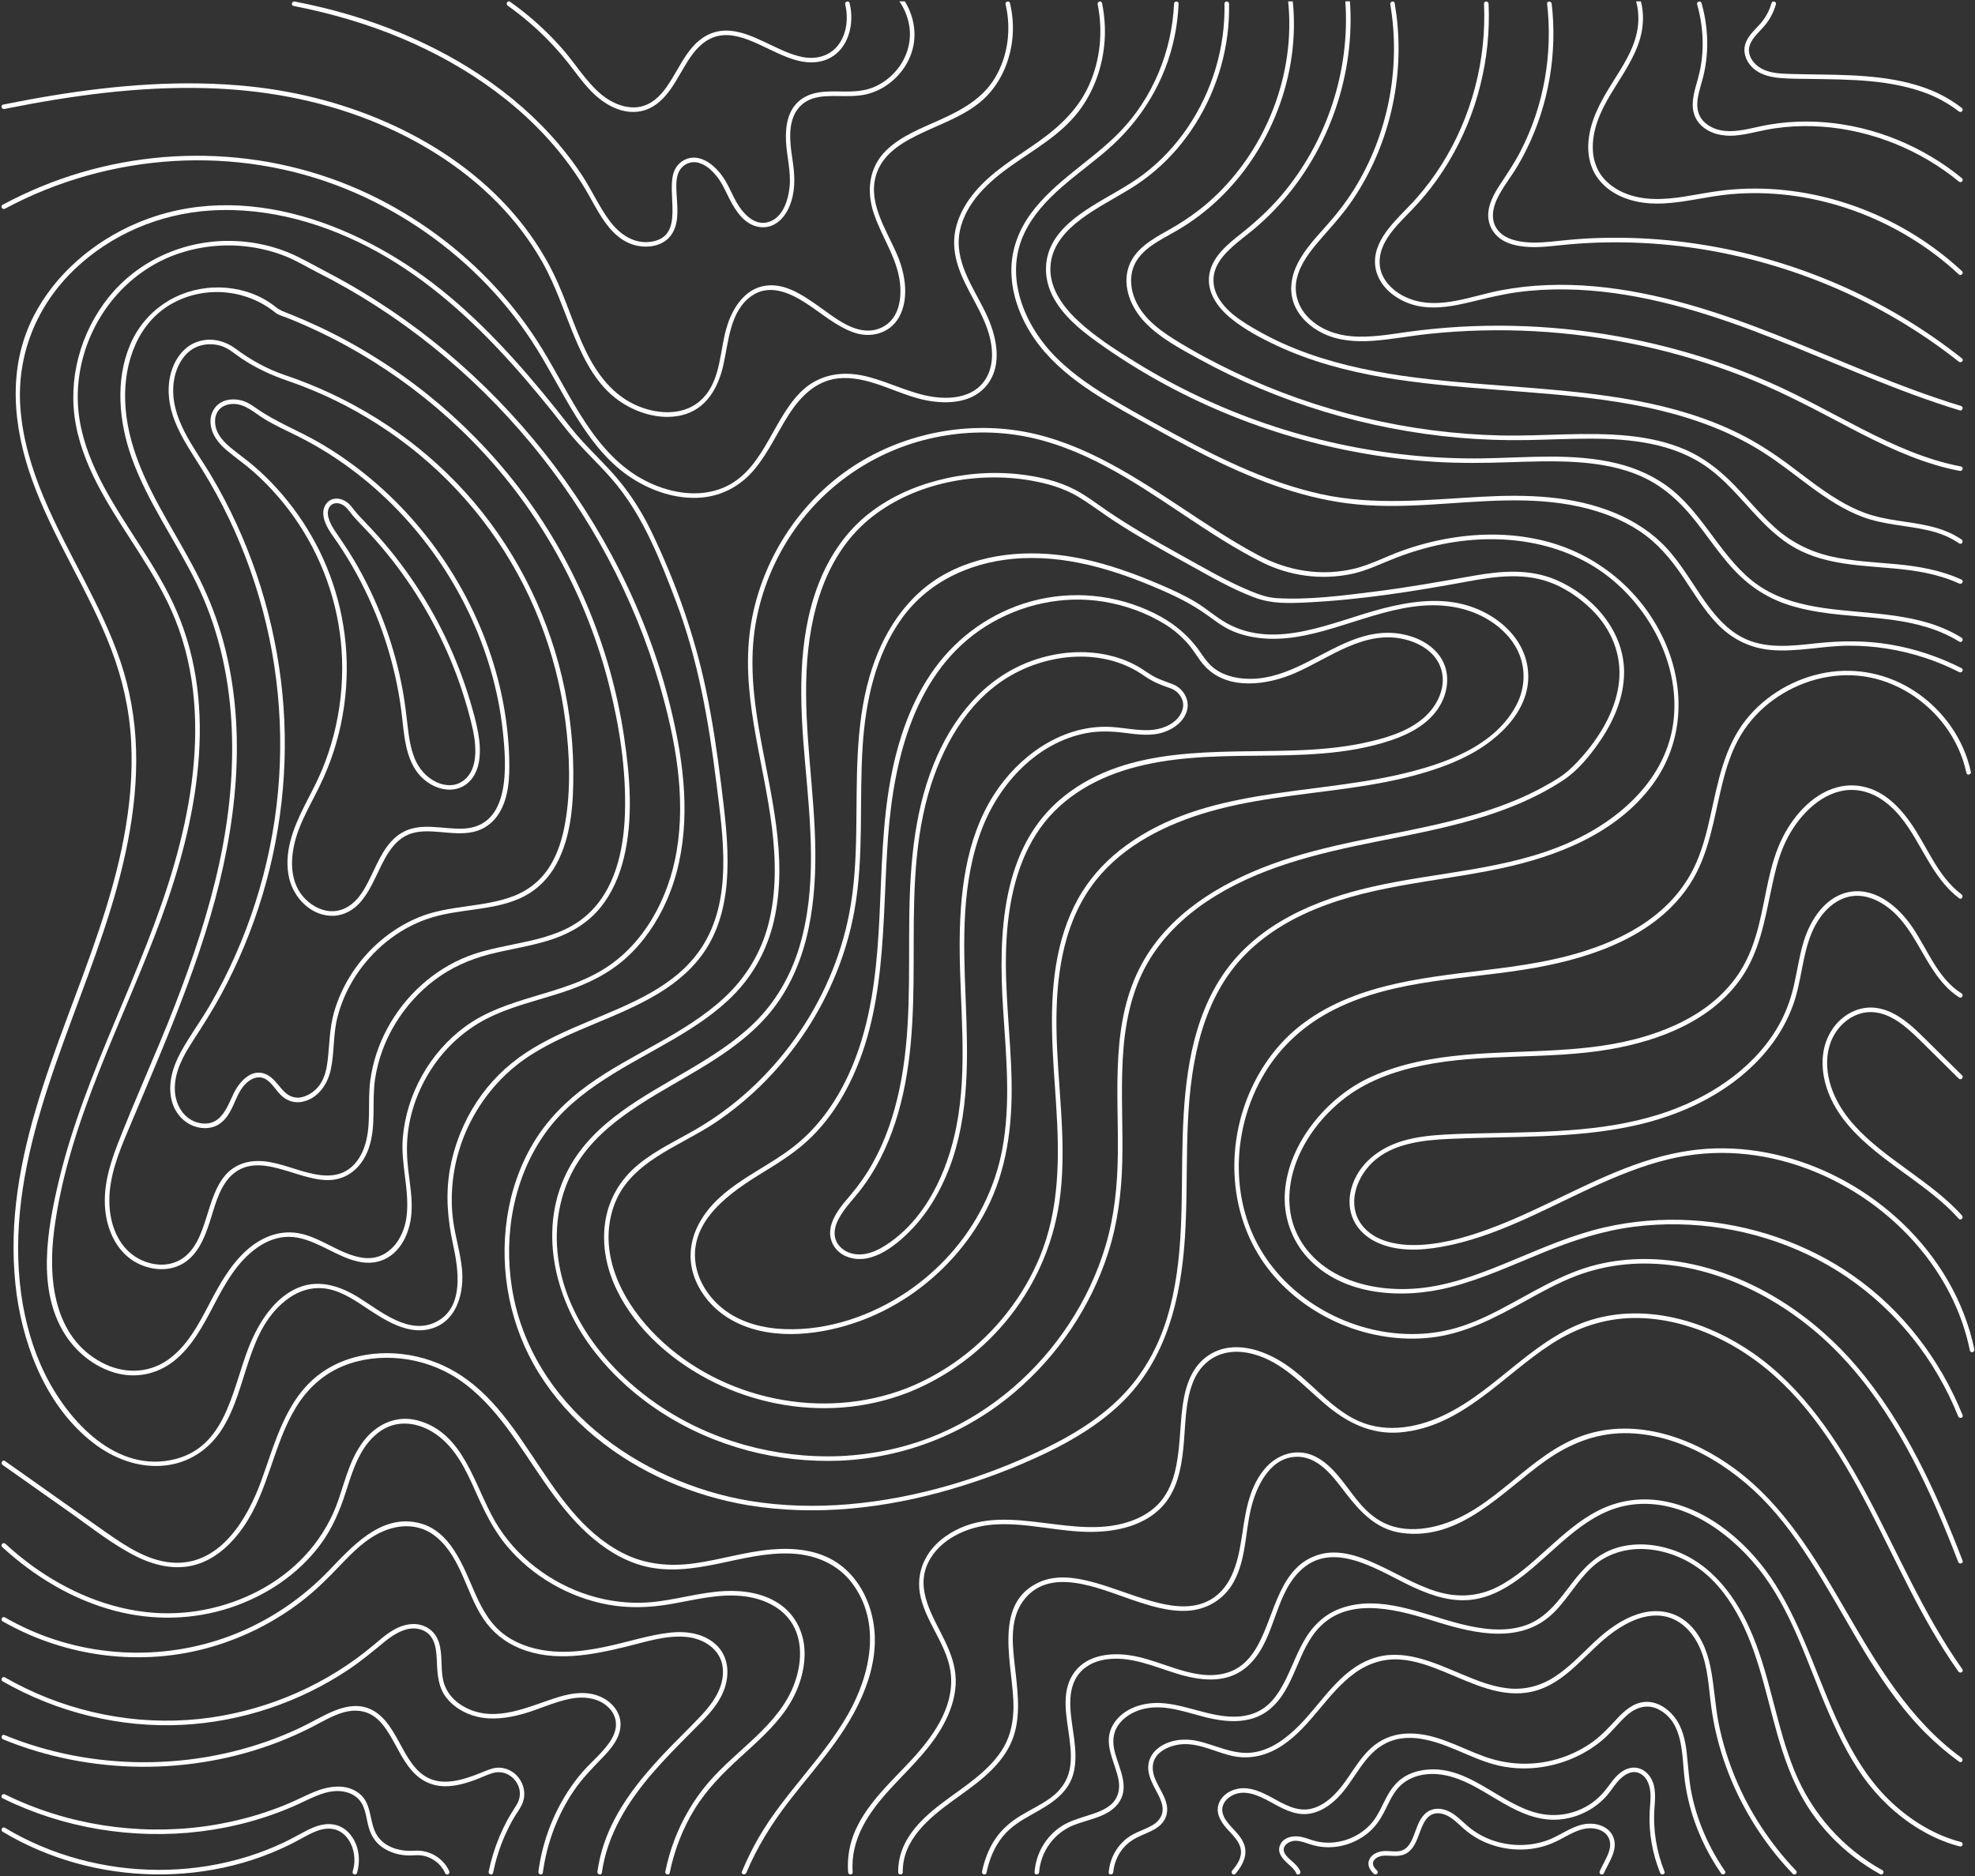 <?xml version="1.0" encoding="UTF-8" standalone="no"?><svg xmlns="http://www.w3.org/2000/svg" xmlns:xlink="http://www.w3.org/1999/xlink" fill="#000000" height="2053.3" preserveAspectRatio="xMidYMid meet" version="1" viewBox="418.9 473.4 2161.3 2053.3" width="2161.3" zoomAndPan="magnify"><rect x="418.9" y="473.4" width="2161.3" height="2053.3" fill="#333333" stroke="none"/><g><g><g><g><g><g><g><g><g><g><g id="change1_14"><path d="M1238.81,2116c-121.44-20.62-238.9-104.89-259.58-232.51c-9.47-58.46,1.71-121.46,36.48-170.09 c34.79-48.66,90.73-73.52,140.81-102.93c23.76-13.96,47.12-29.38,66.34-49.31c21.49-22.28,35.98-49.73,42.95-79.87 c16.24-70.3-4.6-141.16-16.41-210.32c-6.37-37.29-10.08-75.53-3.88-113.12c5.28-32.02,16.87-62.9,33.69-90.64 c34.72-57.26,91.09-98.13,156.25-113.54c32.76-7.75,67.15-9.13,100.36-3.47c32.77,5.58,63.88,18.07,93.15,33.57 c59.23,31.38,111.16,75.14,171.17,105.11c30.17,15.07,64.96,19.65,97.97,12.66c17-3.6,32.1-11.31,48.18-17.53 c16.88-6.54,34.31-11.69,52.07-15.23c65.87-13.12,138.44-2.55,189.74,43.33c41.37,37,68.64,93.51,62.25,149.72 c-7.19,63.32-58.26,108.65-113.56,133.38c-68.42,30.61-145.04,32.38-217.2,48.94c-61.15,14.03-123.06,40.18-160.35,93.06 c-36.52,51.78-44.09,117.73-46.06,179.39c-2.13,66.6,2.55,134.84-17.18,199.44c-9.99,32.72-26.75,62.75-51.07,86.98 c-23.67,23.59-52.57,41.22-82.5,55.71c-66.78,32.31-140.5,54.66-214.54,61.01 C1311.55,2122.85,1274.83,2121.92,1238.81,2116c-3.15-0.52-4.5,4.3-1.33,4.82c74.32,12.21,150.45,3.5,222.37-17.57 c35.32-10.35,70.09-23.42,103.29-39.32c30.08-14.41,59.14-31.96,83.2-55.27c49.06-47.54,64.88-114.21,69.22-180.22 c4.46-67.76-2.01-136.41,12.48-203.29c6.9-31.86,18.69-63.02,38.34-89.29c20.27-27.11,48.06-47.17,78.47-61.53 c67.76-31.99,143.78-35.09,216.03-50.42c62.45-13.25,127.08-38.53,166.33-91.58c34.52-46.65,36.49-106.47,12.72-158.36 c-24.58-53.66-72.26-93.43-129.3-108.18c-34.28-8.86-70.3-9.26-105.11-3.38c-17.83,3.01-35.37,7.68-52.4,13.76 c-17.22,6.14-33.43,14.94-51.23,19.38c-36.43,9.1-73.63,2.82-106.45-14.74c-30.13-16.12-58.5-35.26-86.96-54.1 c-55.71-36.87-114.24-74.25-181.93-82.89c-66.12-8.44-135.45,9.66-188.48,50.19c-50.63,38.69-85.79,96.98-96.89,159.7 c-13.52,76.42,13.35,150.59,22.53,225.74c4.27,34.95,4.95,71.12-3.92,105.43c-8.15,31.54-24.99,59.03-48.93,81.03 c-43.73,40.19-101.19,60.72-148.89,95.33c-23.62,17.14-44.14,37.74-59.23,62.84c-15.07,25.07-24.65,53.3-28.94,82.18 c-8.73,58.68,3.54,119.89,34.96,170.27c33.18,53.21,84.42,93.45,141.53,118.38c27.89,12.18,57.19,20.83,87.19,25.92 C1240.62,2121.35,1241.98,2116.54,1238.81,2116z" fill="#ffffff"/></g></g></g></g></g></g></g></g></g></g><g><g><g><g><g><g><g><g><g><g id="change1_10"><path d="M1338.06,2067.09c-70.24,2.74-141.15-16.6-199.29-56.37c-57.7-39.47-106.29-101.71-110.31-173.71 c-1.95-34.93,6.84-69.78,27.36-98.33c16.7-23.23,39.64-41.08,63.46-56.51c47.35-30.67,101.78-53.83,139.48-97.22 c42.74-49.2,52.88-115.7,52.39-178.79c-0.51-66.13-12.69-131.65-9.63-197.88c2.89-62.72,20.32-128.91,71.88-169.34 c47.53-37.28,114.94-49.87,173.75-39.57c17.75,3.11,35.59,8.21,51.19,17.44c13.04,7.72,25.1,17.09,37.74,25.42 c26.98,17.79,55.24,33.46,83.55,49.01c23.36,12.84,46.85,26.68,71.9,36.06c18.81,7.05,36.98,6.45,56.81,5.5 c59.27-2.84,118.17-12.16,176.43-22.94c32.04-5.93,64.81-10.39,95.66,3.06c14.99,6.54,28.91,16.42,40.49,27.89 c20.91,20.72,32.72,48.31,29.8,77.96c-2.77,28.19-17.27,54.5-34.86,76.19c-6.12,7.54-12.73,14.75-19.95,21.25 c-8.27,7.42-18.17,12.94-27.85,18.27c-31.61,17.39-66.13,28.67-101.01,37.41c-66.06,16.57-134.42,24.14-198.5,48.1 c-55.85,20.89-110.34,54.16-139.81,107.81c-34.99,63.7-25.71,139.02-26.55,208.76c-0.41,34.12-3.71,67.85-13.52,100.64 c-9,30.08-22.55,58.73-39.78,84.97c-34.26,52.21-83.36,95.01-140.75,120C1413.36,2057.3,1375.89,2065.38,1338.06,2067.09 c-3.2,0.14-3.22,5.15,0,5c70.13-3.17,136.67-28.99,190.34-74.22c47.78-40.27,84.28-94.14,103.32-153.7 c10.23-32.01,14.45-65.07,15.29-98.59c0.93-37.46-1.49-74.95,0.5-112.39c1.95-36.69,8.68-73.59,27.17-105.81 c15.77-27.48,38.84-49.97,65.06-67.49c55.51-37.09,121.24-52.48,185.76-65.42c70.15-14.07,143.37-27.16,204.2-67.21 c15.29-10.07,27.76-25.24,38.23-40.03c16.1-22.75,28.26-49.81,28.26-78.12c0.01-45.18-34.01-83.64-74.07-100.89 c-29.12-12.54-59.8-10.08-90.27-4.73c-35.99,6.31-71.74,12.81-108.02,17.32c-35.4,4.41-72.17,9.37-107.97,7.23 c-9.48-0.57-18.63-3.73-27.37-7.29c-27.86-11.34-54.1-27.08-80.39-41.58c-26.49-14.61-52.68-29.77-77.72-46.78 c-11.53-7.84-22.67-16.57-35.08-23.02c-18.47-9.6-39.48-14.39-60.02-16.76c-30.06-3.48-60.93-1.1-90.19,6.54 c-28.58,7.46-56.14,20.22-78.92,39.21c-23.6,19.67-40.76,46.09-51.73,74.62c-23.61,61.43-20.26,130.31-14.56,194.65 c5.95,67.01,13.47,137.23-6.38,202.75c-9.49,31.32-25.92,59.91-49.43,82.79c-21.21,20.64-46.46,36.48-71.82,51.45 c-48.21,28.46-102.61,55.93-130.56,107.05c-34.79,63.65-16.99,141.24,24.62,196.89c41.8,55.92,104.11,94.75,171.23,112.5 c32.73,8.65,66.69,12.33,100.51,11.02C1341.27,2071.97,1341.28,2066.97,1338.06,2067.09z" fill="#ffffff"/></g></g></g></g></g></g></g></g></g></g><g><g><g><g><g><g><g><g><g><g id="change1_34"><path d="M1410.88,1992.89c-91.72,35.48-201.67,12.7-272.2-55.83c-37.2-36.14-65.97-89.15-48.68-141.89 c16.43-50.12,71.87-66.39,111.69-93.1c79.01-52.99,135.58-138.81,152.31-232.54c10.6-59.37,5-119.9,8.95-179.77 c3.22-48.74,13.94-99.47,43.02-139.76c30.69-42.54,80.27-63.36,131.68-65.68c56.37-2.54,111.17,16.2,161.85,39.19 c12.37,5.61,24.34,12.11,35.61,19.69c11.05,7.44,20.72,15.97,33.16,21.14c24.86,10.33,52.26,9.77,78.25,4.57 c56.48-11.29,114.03-44.49,173.02-29.04c22.14,5.8,43.49,18.98,56.13,38.39c13.25,20.35,13.85,45.46,2.62,66.86 c-24.27,46.26-81.32,65.28-128.79,76.1c-99.56,22.68-212,14.54-298.41,77.57c-18.68,13.62-35,30.31-47.4,49.87 c-13.77,21.72-22.44,46.33-27.42,71.47c-10.7,53.95-5.04,108.88-1.55,163.23c3.6,56.1,3.85,113.2-18.07,165.98 c-18.06,43.47-48.35,81.92-86.01,110.09C1452.3,1973.15,1432.2,1984.48,1410.88,1992.89c-2.96,1.17-1.67,6,1.33,4.82 c44-17.36,82.83-46.63,112.08-83.78c30.63-38.91,49.51-85,55.11-134.19c6.89-60.49-3.66-120.98-4.38-181.48 c-0.63-53.13,6.21-109.36,37.55-153.9c28.64-40.71,74.13-65.23,120.67-79.89c52.59-16.56,107.71-20.72,162-28.5 c28.79-4.12,57.54-9.28,85.38-17.86c24.83-7.65,49.07-17.74,69.75-33.74c17.78-13.75,33.57-32.08,39.03-54.37 c5.23-21.34-0.3-43.31-13.83-60.43c-13.87-17.56-34.51-29.55-56.08-34.9c-28.44-7.06-58.66-2.61-86.61,4.51 c-54.13,13.79-117.05,46.53-171.52,16.28c-12.02-6.67-22.33-16.17-34.19-23.23c-12.91-7.68-26.55-13.85-40.36-19.72 c-26.8-11.38-54.32-21.31-82.85-27.36c-49.23-10.44-103.12-8.65-148.41,15.15c-44.39,23.33-71.56,66.67-85.15,113.81 c-15.86,55.03-13.54,112.57-14.47,169.22c-0.5,30.41-1.97,60.94-7.88,90.84c-4.78,24.2-12.2,47.9-22.05,70.51 c-19.8,45.48-49.08,86.77-85.55,120.42c-18.14,16.74-38.06,31.53-59.39,43.96c-21.28,12.4-43.93,22.8-63.14,38.45 c-19.88,16.2-33.03,37.99-36.77,63.49c-3.69,25.18,1.37,50.58,12.3,73.4c21.63,45.17,63.19,80.62,107.61,102.35 c43,21.04,91.62,30.76,139.4,27.13c24.59-1.87,48.73-7.3,71.72-16.19C1415.18,1996.56,1413.89,1991.72,1410.88,1992.89z" fill="#ffffff"/></g></g></g></g></g></g></g></g></g></g><g><g><g><g><g><g><g><g><g><g id="change1_9"><path d="M1412.19,1886.81c-39.26,26.55-86.81,43.07-134.58,41.28c-22.8-0.85-46.15-6.56-64.8-20.2 c-16.62-12.15-29.5-30.6-32.65-51.18c-7.27-47.63,38.83-78.85,73.81-100.21c19.24-11.75,38.2-23.77,54.17-39.87 c14.42-14.54,26.43-31.39,36.17-49.38c46.05-85.06,39.48-183.97,46.39-277.32c6.37-86.02,29.23-182.4,107.42-231.37 c37.86-23.71,84.2-33.86,128.41-26.67c23.67,3.85,46.98,12.23,67.41,24.86c9.3,5.75,17.63,12.95,24.88,21.12 c6.92,7.8,11.66,17.28,18.76,24.85c25.32,26.99,68.77,20.49,99.12,7.1c37.79-16.68,75.5-47.26,119.27-36.71 c16.11,3.88,32.34,13.27,38.86,29.25c8.51,20.85-2.47,43.68-18.62,57.31c-18.06,15.24-42.51,22.09-65.18,26.91 c-24.67,5.24-49.89,7.24-75.06,8.12c-84.73,2.98-181.76-6.34-252.65,50.14c-69.36,55.26-71.84,151.77-66.7,232.76 c3.25,51.18,8.66,103.28-0.99,154.12c-8.08,42.55-27.99,81.92-56.83,114.19 C1444.97,1861.39,1429.3,1875.11,1412.19,1886.81c-2.64,1.81-0.14,6.14,2.52,4.32c35.05-23.97,64.39-56.3,83.82-94.15 c22.17-43.18,28.19-91.06,27.41-139.09c-0.8-49.57-7.91-98.96-5.94-148.58c1.69-42.48,9.63-86.41,32.7-122.84 c23.33-36.85,60.86-59.74,102.11-71.69c44.14-12.8,90.16-13.79,135.77-14.24c50.41-0.5,102.3-0.59,150.61-16.91 c20.59-6.95,41.1-17.84,52.83-36.88c10.17-16.51,12.29-37.92,1-54.44c-9.4-13.75-25.35-21.68-41.36-24.79 c-19.32-3.75-38.06-0.28-56.16,6.94c-39.34,15.69-75.05,46.13-119.86,41.42c-9.14-0.96-18.24-3.54-26.15-8.31 c-8.63-5.2-13.64-12.5-19.26-20.6c-12.94-18.67-30.03-32.5-50.34-42.49c-41.79-20.56-89.8-25.29-134.72-12.88 c-42.41,11.71-79.38,37.61-105.27,73.12c-25.71,35.26-40.15,77.68-48.17,120.24c-9.41,49.87-9.89,100.82-12.37,151.35 c-2.38,48.51-6.7,97.31-22.17,143.64c-13.61,40.78-35.86,79.51-69.69,106.78c-35.45,28.58-83.62,44.14-106.06,86.59 c-9.57,18.1-11.72,38.9-4.57,58.24c7.03,19.02,21.27,35.16,38.66,45.43c40.25,23.76,93.19,18.76,135.81,4.58 c21.76-7.24,42.37-17.6,61.36-30.44C1417.36,1889.33,1414.86,1885,1412.19,1886.81z" fill="#ffffff"/></g></g></g></g></g></g></g></g></g></g><g><g><g><g><g><g><g><g><g><g id="change1_12"><path d="M1344.94,1842.99c-6.14-3.32-10.76-8.46-12.26-15.41c-1.42-6.6,0.58-13.39,3.55-19.27 c6.32-12.52,16.63-22.42,25.07-33.46c16.48-21.58,28.48-46.26,36.99-71.97c18.82-56.87,20.34-117.23,20.46-176.56 c0.12-61.56-0.96-124.18,16.01-183.94c14.15-49.85,41.47-99.87,86.85-127.58c41.45-25.31,98.25-32.13,141.36-6.88 c5.85,3.43,11.19,7.6,17.19,10.78c6.34,3.36,12.97,5.67,19.72,8.02c6.14,2.13,11.37,7.47,13.21,13.73 c1.72,5.84-0.25,11.97-3.69,16.8c-7.35,10.3-20.7,14.75-32.86,15.24c-15.78,0.63-31.27-3.53-47.02-3.66 c-50.76-0.43-96.25,32.74-122.8,74.15c-31.69,49.42-37.84,110.78-37.63,168.12c0.24,64.63,8.97,130.26-3.41,194.31 c-9.78,50.58-33.98,103.75-79.23,131.93C1374.02,1845.08,1358.85,1849.94,1344.94,1842.99 c-2.87-1.43-5.41,2.88-2.52,4.32c26.85,13.42,55.34-9.12,73.31-27.55c18.59-19.06,32.18-42.45,41.74-67.18 c22.91-59.3,20.61-123.81,18.15-186.22c-2.47-62.53-4.92-127.67,18.34-187.03c19.21-49.02,60.05-93.14,113.39-103.47 c14.03-2.72,27.91-2.16,42.02-0.4c14.51,1.81,29.78,4.06,43.91-1c10.76-3.85,20.95-11.5,24.41-22.82 c3.68-12.06-3.78-24.77-15.24-29.29c-7.39-2.91-14.76-5.12-21.74-9.04c-5.78-3.25-11.01-7.35-16.79-10.61 c-10.69-6.03-22.39-10.25-34.39-12.72c-24.72-5.09-50.73-3.08-74.75,4.41c-24.8,7.73-47.01,21.39-65.41,39.68 c-19.06,18.95-33.84,41.89-44.77,66.37c-24.57,55.04-29.76,115.48-30.62,175.06c-0.92,63.65,2.43,128.03-10.98,190.71 c-5.97,27.89-15.1,55.27-29.05,80.22c-6.98,12.48-15.16,24.13-24.4,35.03c-8.69,10.24-18.67,21.47-21.57,34.98 c-2.74,12.74,3.08,24.7,14.45,30.86C1345.25,1848.84,1347.78,1844.53,1344.94,1842.99z" fill="#ffffff"/></g></g></g></g></g></g></g></g></g></g><g><g><g><g><g><g id="change1_42"><path d="M2566.65,2181.58c-28.94-75.26-62.86-150.12-115.46-212.09c-46.52-54.81-110.03-97.43-180.92-112.55 c-34.13-7.28-69.74-7.79-103.73,0.55c-38.49,9.44-71.68,31.25-106.43,49.34c-17.44,9.08-35.51,17.21-54.68,21.84 c-15.78,3.81-32.06,5.29-48.27,4.68c-32.99-1.24-65.56-11.2-93.89-28.08c-28.3-16.85-52.46-40.83-68.1-69.94 c-15.53-28.91-22.02-62.08-20.39-94.75c1.63-32.72,11.37-65.12,28.34-93.16c18.24-30.12,44.57-53.34,75.95-69.12 c68.31-34.36,146.93-32.52,220.56-45.83c63.29-11.44,132.6-35.31,169.05-92.12c20.87-32.53,25.68-71.3,34.72-108.07 c4.68-19.04,10.65-38.04,20.89-54.91c9.02-14.86,21.19-27.81,35.25-38.01c28.27-20.5,64.44-30.8,99.22-25.66 c35.1,5.18,67.23,25.57,88.37,53.86c11.51,15.4,19.64,33,23.7,51.81c0.68,3.14,5.5,1.81,4.82-1.33 c-7.74-35.89-30.34-67.47-60.8-87.73c-28.92-19.23-63.87-26.78-98.1-20.71c-33.6,5.96-65.28,24.29-86.7,50.94 c-24.46,30.43-31.17,69.08-39.48,106.15c-4.42,19.71-9.47,39.53-18.55,57.68c-7.6,15.21-17.89,28.89-30.17,40.63 c-24.58,23.5-55.98,38.7-88.06,49.04c-71.37,23-147.49,20.38-219.8,38.98c-35.81,9.21-70.93,24.06-99.04,48.58 c-24.5,21.38-42.64,49.53-53.5,80.09c-21.93,61.72-13.62,133.05,28.36,184.37c41.21,50.38,109.24,78.35,173.97,71.39 c37.89-4.07,71.11-21.73,103.93-39.93c18.35-10.18,36.8-20.42,56.48-27.85c17.29-6.53,35.44-10.73,53.85-12.43 c73.88-6.82,147.56,24.14,203.86,70.46c62.82,51.68,104.46,124.38,136.6,197.96c8.25,18.89,15.93,38.01,23.32,57.25 C2562.97,2185.88,2567.8,2184.59,2566.65,2181.58L2566.65,2181.58z" fill="#ffffff"/></g></g></g></g></g></g><g><g><g><g><g><g id="change1_16"><path d="M2566.65,2022.26c-24.48-60.75-65.52-114.61-119.31-152.29c-51.92-36.38-114.27-57.25-177.46-60.99 c-31.98-1.89-64.26,0.66-95.49,7.84c-34.33,7.89-66.64,22.05-99.05,35.51c-31.46,13.06-63.99,26.24-98.05,30.43 c-27.48,3.38-56.22,1.24-82.21-8.7c-25.63-9.8-47.9-28.34-58.55-54.07c-10.19-24.6-7.98-52.06,1.57-76.47 c10.17-25.99,28.23-48.83,49.87-66.25c25.26-20.34,56.17-31.34,87.65-37.79c67.54-13.84,137.22-5.96,205-17.66 c54.55-9.41,112.1-31.48,144.43-78.98c19.17-28.16,25.03-61.88,31.91-94.57c3.45-16.37,7.06-33.08,13.66-48.51 c6.04-14.11,14.56-27.33,25.34-38.28c10.23-10.39,22.82-18.91,37.19-22.19c14.58-3.33,29.6-0.31,42.29,7.42 c28.06,17.09,40.92,49.17,57.76,75.77c8.12,12.82,17.53,24.98,29.77,34.13c2.58,1.93,5.07-2.41,2.52-4.32 c-26.85-20.07-37.91-53.67-56.98-80.02c-8.89-12.28-19.52-23.79-32.89-31.24c-12.76-7.11-27.49-9.76-41.86-6.97 c-28.77,5.57-51.01,30.27-63.78,55.32c-15.5,30.42-18.3,65.47-26.76,98.11c-4.28,16.52-9.99,32.69-18.94,47.3 c-7.37,12.04-16.66,22.79-27.26,32.1c-21.68,19.04-48.36,31.67-75.75,40.15c-64.31,19.9-131.83,14.96-198.06,20.76 c-35.35,3.1-70.85,9.37-103.41,23.99c-25.5,11.45-47.8,29.94-64.75,52.07c-16.31,21.31-28.07,46.92-30.03,73.92 c-1.93,26.48,6.95,52.62,24.91,72.23c38.52,42.07,104.18,45.49,156.05,32.19c35.22-9.03,68.31-24.39,101.88-38.03 c32.14-13.05,64.91-23.83,99.45-28.19c64.44-8.13,131.2,2.64,189.84,30.55c60.1,28.6,109.8,75.21,143.09,132.77 c8.23,14.22,15.43,29.02,21.57,44.26C2563.01,2026.54,2567.85,2025.25,2566.65,2022.26L2566.65,2022.26z" fill="#ffffff"/></g></g></g></g></g></g><g><g><g><g><g><g id="change1_18"><path d="M2579.48,1950.22c-10.99-52.99-39.71-100.98-78.73-138.14c-36.44-34.7-81.75-60.36-130.49-73.06 c-24.06-6.27-49.01-9.36-73.87-8.74c-26.93,0.68-53.33,6.12-78.87,14.56c-55.83,18.45-106.36,49.39-161.08,70.55 c-26.27,10.16-54.42,18.95-82.71,20.5c-22.65,1.24-50.63-2.68-64.99-22.4c-15.81-21.69-5.92-50.58,11.91-67.69 c21.88-21,54.88-24.51,83.72-25.88c67-3.18,134.72,0.04,200.74-14.04c52.57-11.21,104.16-35.06,140.88-75.24 c17.25-18.87,30.66-41.23,37.89-65.83c8.69-29.58,8.75-62.85,27.78-88.49c7.75-10.44,18.5-19.05,31.45-21.69 c13.97-2.85,27.88,2.13,39.27,10.07c24.67,17.2,35.66,45.9,51.73,70.11c7.76,11.69,16.85,22.67,28.85,30.17 c2.74,1.71,5.25-2.61,2.52-4.32c-26.09-16.31-37.1-47.91-53.7-72.33c-14.69-21.61-38.99-42.99-67.05-39.03 c-27.17,3.84-44.26,29.67-51.82,53.94c-4.91,15.77-7.12,32.19-10.79,48.26c-3.15,13.81-7.73,27.14-14.32,39.7 c-25.03,47.69-72.6,80.3-122.33,98.17c-62.65,22.51-130.65,22.79-196.38,24.21c-16.63,0.36-33.29,0.64-49.91,1.61 c-15.24,0.89-30.61,2.54-45.29,6.91c-25.79,7.67-48.73,25.13-56.15,51.98c-3.23,11.69-2.71,24.22,2.63,35.21 c4.96,10.22,13.68,18.11,23.78,23.1c22.4,11.06,48.66,9.89,72.58,5.58c58.44-10.54,110.86-40.29,164.18-64.87 c27.07-12.48,54.83-23.88,83.87-30.9c25.27-6.11,51.23-8.22,77.15-6.27c51.06,3.85,100.53,23.02,142.21,52.5 c41.65,29.46,76.02,69.9,96.09,116.97c6.33,14.85,11.12,30.33,14.4,46.14C2575.31,1954.7,2580.13,1953.37,2579.48,1950.22 L2579.48,1950.22z" fill="#ffffff"/></g></g></g></g></g></g><g><g><g><g><g><g id="change1_39"><path d="M2566,1803.79c-8.41-9.46-17.87-17.93-27.7-25.88c-10.23-8.27-20.88-16.02-31.51-23.77 c-10.56-7.69-21.14-15.37-31.3-23.6c-9.88-8.01-19.4-16.54-27.86-26.05c-8.17-9.18-15.25-19.34-20.48-30.48 c-6.53-13.92-10-29.47-8.4-44.86c1.52-14.66,8.24-28.33,19.69-37.73c5.14-4.22,11.21-7.4,17.66-9.06 c6.81-1.75,13.95-1.58,20.75,0.17c14.51,3.74,26.6,13.69,37.31,23.74c6.27,5.88,12.3,12.01,18.41,18.05 c6.73,6.65,13.45,13.3,20.18,19.95c3.25,3.21,6.49,6.42,9.74,9.63c2.29,2.27,5.83-1.27,3.54-3.54 c-13.63-13.48-27.26-26.95-40.88-40.43c-11-10.88-22.67-22.03-36.89-28.57c-7-3.22-14.53-5.23-22.27-5.24 c-7.28-0.01-14.44,1.85-20.93,5.1c-13.16,6.58-23.12,18.67-27.93,32.47c-5.6,16.06-4.52,34.01,0.65,50.02 c4.02,12.47,10.43,24.09,18.32,34.51c7.83,10.35,16.97,19.61,26.72,28.14c10.09,8.83,20.8,16.93,31.6,24.87 c10.81,7.95,21.75,15.72,32.38,23.9c10.28,7.9,20.3,16.23,29.41,25.47c2.15,2.18,4.25,4.42,6.29,6.71 C2564.61,1809.73,2568.14,1806.19,2566,1803.79L2566,1803.79z" fill="#ffffff"/></g></g></g></g></g></g><g><g><g><g><g><g id="change1_7"><path d="M1352.02,2522.53c-2.65-36.61,17.79-65.89,41.47-91.6c22.02-23.9,46.6-46.13,60.88-75.91 c6.48-13.51,10.73-28.29,10.42-43.37c-0.3-14.91-5.44-28.87-11.81-42.17c-12.59-26.29-32.77-55.66-18.54-85.48 c12.48-26.15,43.13-39.72,70.68-41.92c36.75-2.94,72.67,8.37,109.33,7.93c26.63-0.32,55.65-6.74,74.96-26.35 c17.13-17.39,22.07-41.94,24.47-65.36c2.43-23.67,1.6-48.86,10.23-71.39c4.17-10.89,11.14-20.44,21.11-26.66 c13.62-8.5,29.92-8.95,45.07-4.86c32.2,8.7,54.16,33.86,78.62,54.71c23.73,20.22,50.45,33.77,82.41,31.01 c67.61-5.84,112.11-62.41,165.53-96.88c27.25-17.58,57.5-28.01,90.08-28.32c31.32-0.3,62.41,7.82,90.61,21.15 c127.22,60.14,169.68,207.32,235.31,320.16c9.09,15.64,18.77,30.92,29.23,45.68c1.85,2.6,6.18,0.11,4.32-2.52 c-42.38-59.82-70.63-127.7-105.17-192c-31.11-57.91-68.68-115.45-123.39-153.67c-48.93-34.18-112.3-53.94-171.5-38.49 c-66.42,17.34-107.46,77.94-167.97,106.37c-31.16,14.64-67.15,20.08-98.62,3.27c-28.42-15.17-48.05-41.85-74.6-59.56 c-23.59-15.74-56.31-26.67-82.45-10.35c-19.65,12.26-26.67,34.44-29.63,56.23c-3.33,24.49-2.49,49.67-8.86,73.71 c-3.37,12.71-9.02,24.8-18.33,34.26c-10.54,10.7-24.45,17.23-38.87,20.88c-63.55,16.09-135.43-27.17-193.6,14.04 c-21.87,15.49-33.26,39.84-27,66.47c7.1,30.17,30.83,54.61,33.19,86.16c2.68,35.71-20.58,67.38-43.58,92.19 c-21.94,23.67-47.08,46.11-60.73,76c-6.67,14.61-9.44,30.65-8.28,46.65C1347.25,2525.72,1352.25,2525.74,1352.02,2522.53 L1352.02,2522.53z" fill="#ffffff"/></g></g></g></g></g></g><g><g><g><g><g><g id="change1_33"><path d="M1406.82,2522.53c-0.5-35.3,28.63-59.3,54.73-78.27c23.45-17.04,49.53-34.17,62.68-61.03 c12.23-24.98,8.95-53.44,5.96-80.11c-2.8-25.02-7.68-55.04,8-76.99c28.04-39.25,82.49-14.44,118.13-2.3 c19.68,6.7,40.59,13.59,61.66,12.54c21.73-1.09,40.68-12.62,51.15-31.86c13.33-24.51,12.36-52.93,18.6-79.42 c5.54-23.53,19.74-54.74,47.39-57.14c26.15-2.27,42.75,21.9,56.81,40.11c15.97,20.68,33.31,39.16,60.51,43.05 c64.54,9.23,110.5-45.43,157.78-78.97c25.61-18.17,54.19-29.95,85.91-30.19c30.17-0.23,59.79,8.93,86.29,22.92 c27.01,14.26,51.31,33.56,71.99,56c22.89,24.84,41.59,53.39,59.05,82.2c34.73,57.31,64.83,119.37,112.77,167.23 c11.42,11.4,23.7,21.86,36.75,31.34c2.61,1.89,5.1-2.44,2.52-4.32c-57.64-41.9-93.09-103.29-128.22-163.74 c-32.55-56.01-66.55-113.09-119.49-152.28c-46.53-34.45-108.16-56.39-165.33-37.18c-61.18,20.56-97.59,82.69-160.77,99.23 c-15.3,4.01-31.71,5.25-47.11,1.06c-14-3.8-25.34-12.14-35.01-22.71c-15.9-17.36-27.72-40.8-48.72-52.81 c-21.04-12.03-44.8-4.66-59.25,13.7c-17.33,22.02-20.06,49.24-24.25,75.91c-4.13,26.3-11.55,55.72-38,67.88 c-19.34,8.9-41.77,4.66-61.4-0.92c-21.75-6.19-42.65-15.1-64.53-20.85c-18.57-4.88-39.12-7.74-57.21,0.42 c-52.91,23.88-27.73,93.48-28.25,137.14c-0.18,14.85-2.82,29.41-10.12,42.49c-7.86,14.07-19.7,25.46-32.14,35.51 c-23.68,19.13-51.4,34.15-69.55,59.3c-9.23,12.79-14.57,27.21-14.35,43.08C1401.86,2525.74,1406.86,2525.75,1406.82,2522.53 L1406.82,2522.53z" fill="#ffffff"/></g></g></g></g></g></g><g><g><g><g><g><g id="change1_4"><path d="M1498.41,2523.19c2.99-14.49,8.58-28.54,18.06-40.05c8.6-10.44,19.92-17.37,31.6-23.85 c20.14-11.18,40.9-22.98,46.11-47.34c4.97-23.21-2.9-46.75-3.95-69.94c-0.54-11.81,0.76-23.97,7.45-34.04 c7.03-10.58,18.53-16.37,30.84-18.28c27.21-4.24,52.59,7.56,77.91,15.35c24.93,7.67,53.28,11.66,75.11-5.86 c32.91-26.42,30.14-76.18,59.09-105.53c36.91-37.43,88.73,0.41,125.7,17.25c20.29,9.24,42.04,16.36,64.58,13.16 c21.13-3,39.67-14.25,56.19-27.21c36.74-28.8,69.1-70.88,118.53-76.78c54.12-6.46,104.78,29.21,137.13,69.44 c37.22,46.29,54.22,105.51,77.62,159.2c11.83,27.14,25.2,54.27,43.62,77.61c17.2,21.79,38.88,40.48,63.36,53.64 c11.47,6.16,23.6,11.04,36.21,14.32c3.12,0.81,4.45-4.01,1.33-4.82c-28.2-7.33-53.77-22.89-75.07-42.58 c-22.17-20.5-38.41-45.56-51.93-72.38c-27.49-54.56-43.34-114.88-76.09-166.82c-27.33-43.36-71.82-82.75-123.72-91.58 c-24.18-4.11-48.59-0.5-70.43,10.69c-20.68,10.6-38.2,26.37-55.37,41.78c-17.1,15.35-34.33,31.47-55.06,41.85 c-21.53,10.79-44.48,11.72-67.29,4.46c-23.16-7.37-44.01-20.29-66.07-30.25c-18.97-8.57-40.44-15.86-61.26-9.83 c-43.31,12.52-48.28,64.3-66.68,98.28c-4.87,8.99-11,17.5-19.31,23.61c-11.77,8.64-26.2,11.11-40.51,9.76 c-28.84-2.72-54.55-18.14-83.24-21.72c-22.33-2.79-47.52,1.23-60.26,21.88c-12.46,20.18-6.53,45.58-3.63,67.54 c1.58,11.99,2.93,24.52,0.37,36.48c-2.74,12.8-10.35,22.89-20.8,30.53c-10.08,7.38-21.53,12.63-32.19,19.08 c-10.94,6.61-20.55,14.65-27.86,25.22c-7.54,10.9-12.25,23.48-14.92,36.4C1492.94,2525,1497.76,2526.35,1498.41,2523.19 L1498.41,2523.19z" fill="#ffffff"/></g></g></g></g></g></g><g><g><g><g><g><g id="change1_43"><path d="M1556.05,2522.53c1.75-22.91,16.44-42.99,37.73-51.52c15.89-6.36,36.54-8.71,48.03-22.75 c14.16-17.3,2.35-37.9-2.67-56.19c-2.88-10.48-2.97-21.13,3.37-30.4c6.06-8.86,16.07-14.7,26.27-17.5 c25.79-7.09,52.24,5.41,77.21,10.48c21.29,4.32,44.26,4.22,61.9-10.08c28.92-23.43,30.22-66.21,56.53-91.78 c34.1-33.14,87.9-16.36,127.23-4.13c42.12,13.1,92.43,24.4,127.54-10.26c15.5-15.3,25.87-35.03,41.94-49.8 c16-14.7,37.14-20.95,58.62-19.71c21.43,1.23,42.48,9.41,59.65,22.2c18.84,14.03,33.02,33.78,43.74,54.46 c23.45,45.25,30.66,96.29,46.31,144.3c7.68,23.56,17.53,46.51,31.66,66.97c12.91,18.7,28.77,35.25,46.77,49.11 c9.04,6.96,18.58,13.2,28.54,18.75c2.81,1.57,5.34-2.75,2.52-4.32c-43.66-24.31-77.28-62.22-96.17-108.47 c-19.55-47.89-25.94-99.98-45.63-147.83c-17.07-41.47-44.97-80.35-89.25-94.81c-19.51-6.37-41.22-7.77-60.93-1.43 c-20.73,6.68-35.1,21.69-48,38.56c-14.08,18.41-27.69,37.94-50.57,45.88c-22.93,7.95-48.03,4.28-71-1.47 c-41.88-10.49-87.4-32.63-131.02-17.2c-18.74,6.63-32.11,20.41-41.55,37.54c-9.11,16.53-14.88,34.73-24.61,50.94 c-4.71,7.85-10.49,15.23-18,20.58c-9.9,7.05-21.74,9.76-33.76,9.63c-26.88-0.28-51.6-13.12-78.29-14.88 c-20-1.32-42.6,5.53-53.28,23.8c-11.79,20.16,2.25,40.08,6.08,60.16c2.02,10.6-0.65,20.96-9.26,27.89 c-7.53,6.05-17.25,8.9-26.29,11.8c-9.19,2.95-18.66,5.79-26.85,11.05c-8.5,5.46-15.57,13.02-20.66,21.73 c-5.14,8.79-8.09,18.57-8.87,28.7C1550.8,2525.74,1555.8,2525.72,1556.05,2522.53L1556.05,2522.53z" fill="#ffffff"/></g></g></g></g></g></g><g><g><g><g><g><g id="change1_27"><path d="M1637.15,2522.53c0.88-9.48,4.58-18.67,10.63-26.03c5.72-6.96,13.04-11.18,21.18-14.73 c7.18-3.13,14.94-6.05,20.56-11.74c5.15-5.21,7.43-12.31,6.45-19.54c-2.1-15.51-16.55-27.85-15.56-43.96 c1-16.11,19.3-23.49,33.2-24.18c19.83-0.98,38.09,10.29,57.29,13.52c18.55,3.12,36.29-2.04,51.74-12.41 c31.47-21.13,48.51-57.02,79.04-79.08c14.47-10.45,31.19-15.86,49.07-14.7c16.87,1.09,33.07,7.12,48.59,13.45 c30.15,12.31,62.61,29.37,96.16,21.72c37.85-8.64,59.36-44.2,89.32-65.49c15.61-11.09,35.31-20.57,54.97-17.07 c19.05,3.4,32.46,18.57,39.77,35.7c8.66,20.31,9.14,42.95,12.14,64.52c2.71,19.52,7.31,38.76,13.61,57.43 c12.5,37.01,31.61,71.65,56.02,102.14c6.16,7.69,12.67,15.09,19.49,22.22c2.23,2.33,5.76-1.21,3.54-3.54 c-28.08-29.37-50.81-63.87-66.42-101.41c-7.72-18.57-13.73-37.85-17.83-57.54c-4.49-21.5-5.14-43.57-9.65-65.04 c-3.85-18.31-11.72-36.85-26.68-48.82c-14.75-11.8-33.75-13.76-51.47-8.28c-18.86,5.83-35.02,18.02-49.2,31.39 c-13.97,13.17-27.23,27.53-43.51,37.94c-15.51,9.92-32.83,14.29-51.16,12.17c-17.28-2-33.75-8.66-49.68-15.31 c-30.68-12.81-64.8-29.15-98.4-17.12c-35.84,12.84-55.02,48.53-80.68,74.04c-13.51,13.43-29.94,25.8-49.29,28.58 c-21.68,3.12-41.29-8.36-61.93-12.67c-14.72-3.07-31.52-1.02-43.34,8.97c-5.39,4.56-8.95,10.89-9.6,17.95 c-0.71,7.69,2.22,15.09,5.53,21.86c3.6,7.35,8.45,14.6,9.89,22.78c1.47,8.36-2.62,15.46-9.57,19.94 c-7.08,4.56-15.28,6.94-22.66,10.92c-7.52,4.06-13.82,10.09-18.42,17.28c-4.65,7.28-7.32,15.56-8.12,24.14 C1631.85,2525.73,1636.85,2525.71,1637.15,2522.53L1637.15,2522.53z" fill="#ffffff"/></g></g></g></g></g></g><g><g><g><g><g><g id="change1_13"><path d="M1770.84,2524.29c8.33-9.89,14.56-21.88,8.58-34.62c-4.53-9.65-13.71-15.92-19.38-24.76 c-2.69-4.18-4.41-9.13-3.21-14.12c1.41-5.9,6.24-10.31,11.56-12.82c13.44-6.33,28.23,0.79,40.14,7.27 c12.74,6.93,26.26,15.02,41.38,13.45c13.06-1.35,24.28-8.95,33.28-18.13c18.38-18.75,27.98-47.26,52.61-59.39 c27.98-13.78,59.97,0.23,86.12,11.44c13.56,5.82,27.28,11.5,41.86,14.17c12.65,2.32,25.61,2.71,38.38,1.19 c25.78-3.07,50.57-13.45,70.44-30.23c9.74-8.22,17.21-18.62,26.72-27.04c9.84-8.71,22.38-12.74,34.65-6.37 c28.26,14.68,25.12,51.39,28.7,78.15c3.88,29.07,13.62,57.22,28.02,82.74c3.59,6.36,7.48,12.55,11.62,18.56 c1.81,2.63,6.15,0.14,4.32-2.52c-17.16-24.93-29.69-52.95-36.09-82.58c-3.32-15.37-4.02-30.87-5.76-46.45 c-1.57-14.08-4.65-28.36-13.59-39.73c-7.65-9.72-19.49-17.39-32.29-16.38c-13,1.03-22.84,10.04-31.26,19.19 c-8.94,9.71-17.66,19.08-28.68,26.52c-11.11,7.5-23.38,13.2-36.25,16.92c-26.65,7.71-54.31,6.35-80.29-3.17 c-28.01-10.27-55.22-26.97-86.17-24.73c-14.14,1.02-26.99,6.47-37.39,16.12c-9.85,9.14-17.08,20.68-24.62,31.68 c-7.76,11.33-16.6,22.59-28.66,29.6c-5.54,3.22-11.73,5.36-18.17,5.6c-7.9,0.29-15.52-2.27-22.57-5.62 c-13.62-6.48-26.26-15.96-41.68-17.54c-11.68-1.19-25.06,4.18-30.01,15.45c-4.57,10.4,1.01,20.26,7.79,28.06 c6.95,8,17.08,16.34,15.94,28.09c-0.69,7.06-5.15,13.19-9.58,18.44C1765.25,2523.21,1768.77,2526.76,1770.84,2524.29 L1770.84,2524.29z" fill="#ffffff"/></g></g></g></g></g></g><g><g><g><g><g><g id="change1_31"><path d="M1841.79,2521.27c-1.92-4.26-5.25-7.43-8.67-10.5c-2.94-2.64-6.25-5.27-8.2-8.77 c-4.62-8.29,4.94-14.16,12.28-13.92c5.62,0.18,10.96,2.45,16.26,4.11c4.39,1.38,8.87,2.29,13.46,2.72 c8.76,0.81,17.75-0.27,26.13-2.93c8.62-2.74,16.67-7.15,23.58-12.99c7.12-6.02,12.36-13.56,16.67-21.77 c4.52-8.63,8.26-17.92,14.45-25.55c5.83-7.18,13.71-12.04,22.57-14.54c19.66-5.54,39.85,0.23,57.56,9.12 c19.44,9.77,37.03,22.91,57.19,31.31c9.86,4.11,20.31,6.97,31.01,7.43c9.48,0.41,19.1-1.07,28.06-4.17 c8.91-3.08,17.2-7.71,24.48-13.7c3.63-2.98,6.96-6.32,9.94-9.96c3.41-4.16,6.34-8.69,9.76-12.84 c5.84-7.09,15.75-14.85,25.33-9.84c8.9,4.65,11.45,15.41,11.48,24.65c0.02,5.79-0.67,11.56-0.96,17.34 c-0.28,5.69-0.24,11.39,0.13,17.08c0.73,11.32,2.69,22.57,5.79,33.49c1.56,5.48,3.42,10.87,5.53,16.17 c1.18,2.95,6.02,1.66,4.82-1.33c-8.79-22.05-12.71-45.62-11.03-69.32c0.77-10.97,1.98-22.63-3.63-32.62 c-4.68-8.34-13.36-13.56-23.02-11.47c-10.74,2.33-17.57,11.48-23.69,19.83c-6,8.19-12.88,15.29-21.55,20.67 c-17.26,10.7-37.99,13.68-57.57,8.44c-41.53-11.1-74.11-51.68-119.9-47.13c-9.21,0.92-18.38,3.64-26.08,8.9 c-8.39,5.73-14.01,14.02-18.64,22.91c-4.54,8.72-8.35,18.06-14.67,25.71c-5.87,7.11-13.35,12.7-21.71,16.56 c-8.12,3.76-17.11,5.77-26.06,5.81c-4.58,0.02-9.13-0.47-13.59-1.53c-5.49-1.31-10.69-3.62-16.21-4.79 c-8.47-1.79-19.47-0.09-23.33,8.84c-3.76,8.69,3.23,15.72,9.18,21.05c3.34,2.99,6.65,5.9,8.52,10.06 C1838.79,2526.72,1843.1,2524.18,1841.79,2521.27L1841.79,2521.27z" fill="#ffffff"/></g></g></g></g></g></g><g><g><g><g><g><g id="change1_3"><path d="M1925.93,2520.76c-1.93-1.91-4.13-4.16-4.5-7c-0.29-2.29,0.71-4.24,2.41-5.79 c4.26-3.89,10.33-3.85,15.71-3.54c6.51,0.37,13.28,0.72,19.02-2.91c3.73-2.36,6.52-5.89,8.61-9.73 c4.35-7.97,6.1-17,10.7-24.69c2.06-3.43,4.62-6.31,8.38-7.93c5.84-2.52,12.68-0.74,17.98,2.25 c6.07,3.42,10.92,8.53,16.09,13.11c4.7,4.17,9.8,7.88,15.28,10.98c10.81,6.12,22.78,9.91,35.08,11.46 c12.18,1.53,24.73,0.68,36.56-2.61c6.2-1.73,12.14-4.21,17.86-7.14c6.17-3.17,12.15-6.79,18.59-9.42 c5.56-2.27,11.3-3.75,17.34-3.38c4.88,0.3,10,1.78,13.85,4.9c4.31,3.48,6.37,8.72,6.02,14.21 c-0.41,6.45-3.69,12.53-6.58,18.17c-1.63,3.17-3.27,6.33-4.73,9.58c-0.55,1.23-0.36,2.69,0.9,3.42 c1.07,0.62,2.87,0.34,3.42-0.9c5.47-12.2,16.17-26.08,10.36-40.06c-4.57-10.99-17.45-15.26-28.55-14.24 c-14.26,1.32-26.07,10.48-38.8,16.13c-11.36,5.05-23.91,7.3-36.31,7.06c-12.54-0.24-25.12-3.06-36.49-8.39 c-5.63-2.64-11.03-5.86-15.94-9.68c-5.64-4.38-10.52-9.64-16.19-13.98c-5.56-4.26-12.17-7.49-19.29-7.62 c-5.73-0.1-11.2,2.17-15.17,6.29c-6.58,6.82-8.82,16.59-12.36,25.1c-1.56,3.74-3.68,7.89-6.55,10.72 c-1.38,1.36-3.03,2.51-4.66,3.21c-3.2,1.38-6.73,1.46-10.15,1.33c-3.65-0.13-7.34-0.62-10.99-0.3 c-3.03,0.26-5.96,1.04-8.68,2.42c-5.39,2.72-9.2,8.41-7.25,14.56c1,3.14,3.18,5.68,5.48,7.96 C1924.69,2526.56,1928.23,2523.03,1925.93,2520.76L1925.93,2520.76z" fill="#ffffff"/></g></g></g></g></g></g><g><g><g><g><g><g id="change1_11"><path d="M421.75,2076.74c25.17,17.76,50.34,35.52,75.51,53.28c23.15,16.34,45.96,34.66,71.49,47.21 c21.67,10.65,46.28,15.74,69.52,7c19.6-7.37,35.04-22.44,46.84-39.38c27.85-39.98,32.66-90.36,57.95-131.58 c12.26-19.98,29.59-35.9,51.41-44.81c19.77-8.08,41.55-10.46,62.71-8.24c22.14,2.32,43.87,9.88,62.48,22.12 c21.26,13.98,38.61,33.22,53.79,53.45c29.32,39.08,52.2,83.29,88.81,116.47c17.19,15.58,37.2,28.51,59.73,34.73 c27.34,7.54,55.61,3.5,82.89-2.17c26.57-5.52,53.16-12.42,80.53-11.06c25.85,1.28,50.19,11.38,66,32.43 c32.43,43.17,20.15,100.17-4.61,143.64c-27.63,48.52-69.92,86.65-97.81,135.03c-6.88,11.93-12.9,24.31-18.22,37 c-1.24,2.96,3.59,4.26,4.82,1.33c11.51-27.45,27.03-52.63,45.08-76.23c17.23-22.53,36.01-43.84,52.56-66.9 c29.01-40.43,52.85-91.44,38.99-142.03c-5.91-21.57-18.43-41.68-37.19-54.26c-21.05-14.12-47.33-16.64-71.99-14.49 c-28.05,2.44-55.04,10.96-82.85,14.96c-27.81,4.01-55.23,1.71-80.39-11.39c-89.11-46.42-106.97-168.7-201.8-207.46 c-39.3-16.06-87.58-15.48-123.85,8.08c-41.41,26.89-53.41,76.86-69.24,120.42c-14.85,40.86-43.81,90.95-93.64,89.93 c-27.99-0.57-52.96-17-75.13-32.48c-25.05-17.48-49.93-35.21-74.88-52.82c-12.33-8.7-24.66-17.4-36.98-26.09 C421.64,2070.56,419.14,2074.89,421.75,2076.74L421.75,2076.74z" fill="#ffffff"/></g></g></g></g></g></g><g><g><g><g><g><g id="change1_44"><path d="M421.25,2166.54c35.13,32.26,77.08,57.68,123.43,69.84c41.61,10.92,85.33,10.09,126.25-3.4 c38.44-12.68,73.74-35.96,98.14-68.52c13.45-17.95,21.84-37.93,28.62-59.17c7.43-23.3,15.2-48.8,35.61-64.24 c19.7-14.91,44.17-11.17,63.37,2.55c20.9,14.93,32.05,38.44,42.21,61.26c9.61,21.58,19.49,42.5,34.79,60.73 c13.94,16.61,30.94,30.65,49.69,41.5c18.77,10.86,39.42,18.61,60.76,22.52c22.76,4.17,45.38,3.4,68.11-0.48 c26-4.44,52.11-11.61,78.7-8.91c22.03,2.24,44.41,11.67,55.75,31.69c10.96,19.35,9.05,43.21,1.79,63.48 c-8.2,22.89-24.17,41.21-41.45,57.84c-17.79,17.12-37.15,32.71-53.24,51.53c-15.8,18.48-28.17,39.7-36.82,62.4 c-4.29,11.27-7.59,22.88-9.99,34.7c-0.64,3.14,4.18,4.49,4.82,1.33c4.99-24.62,14.08-48.29,27.24-69.71 c13.45-21.89,31.28-39.77,50.15-56.98c17.97-16.39,36.7-32.67,50.48-52.93c12.06-17.72,19.93-39.39,19.74-60.98 c-0.18-20.72-8.88-40.15-25.81-52.49c-17.4-12.69-40.26-16.35-61.35-15.35c-28.06,1.33-55.07,10.24-83.03,12.37 c-22.07,1.68-44.32-1.1-65.43-7.69c-42.57-13.29-80.55-42.13-103.06-80.84c-22.99-39.53-34.05-97.23-85.01-110.62 c-21.74-5.71-42.61,3.12-56.73,19.94c-16.2,19.29-21.82,44.07-29.82,67.34c-14.12,41.02-43.03,73.99-80.52,95.51 c-36.49,20.95-79.42,30.86-121.4,27.8c-48.53-3.54-94.83-23.49-133.86-51.99c-9.99-7.29-19.5-15.2-28.6-23.56 C422.42,2160.84,418.87,2164.36,421.25,2166.54L421.25,2166.54z" fill="#ffffff"/></g></g></g></g></g></g><g><g><g><g><g><g id="change1_19"><path d="M421.75,2247.89c68.96,39.43,152.35,50.2,228.75,27.94c35.63-10.38,69.32-27.43,98.7-50.1 c15.32-11.82,28.83-25.3,42.14-39.3c13.73-14.43,28.15-29.01,46.73-37.03c17.8-7.69,37.82-8.11,54.21,3.11 c14.38,9.85,23.81,25.7,30.97,41.22c7.94,17.23,13.98,35.49,24.59,51.37c9.86,14.76,23.56,25.72,39.97,32.44 c37.37,15.31,78.17,7.37,115.96-1.83c21.39-5.21,44.11-12.91,66.38-10.74c18.96,1.85,37.65,13.6,39.69,33.95 c2.07,20.61-10.59,38.28-23.99,52.51c-13.68,14.53-28.2,28.25-41.84,42.82c-26.59,28.41-51.63,59.95-64.19,97.29 c-3.32,9.87-5.71,20.02-7.16,30.33c-0.45,3.15,4.37,4.51,4.82,1.33c5.92-41.84,28.31-77.76,55.47-109.23 c13.37-15.48,27.77-30.03,42.19-44.52c13.38-13.45,28.16-27.03,35.5-44.95c6.67-16.28,6.28-35.9-6.34-49.23 c-13.35-14.1-33.92-17.06-52.35-14.97c-21.73,2.46-42.89,9.27-64.17,14.05c-20.65,4.64-41.82,8.14-63.05,6.53 c-18.3-1.38-36.71-6.5-51.93-17.01c-16-11.06-25.64-27.82-33.4-45.22c-13.47-30.21-26.88-71.02-63.91-78.81 c-40.97-8.63-71.85,26.8-97.13,52.98c-26.74,27.68-58.48,49.92-93.74,65.37c-73.96,32.41-159.36,31.93-233.16-0.8 c-9.3-4.12-18.37-8.75-27.2-13.8C421.48,2241.97,418.96,2246.29,421.75,2247.89L421.75,2247.89z" fill="#ffffff"/></g></g></g></g></g></g><g><g><g><g><g><g id="change1_37"><path d="M421.75,2313.55c59.53,34.08,128.63,51.24,197.22,47.63c64.47-3.4,127.91-24.64,181.52-60.6 c13.57-9.1,26.02-19.41,38.6-29.78c11.7-9.65,28.48-20.2,43.95-12.45c12.93,6.47,13.46,22.28,14,34.87 c0.58,13.64,1.62,26.98,10.26,38.19c8.21,10.65,20.61,17.66,33.56,20.82c16.35,3.99,33.58,1.59,49.59-2.81 c17.43-4.79,33.92-12.94,51.64-16.62c15.27-3.17,32.34-1.56,43.64,10.31c4.72,4.97,7.4,11.36,7.25,18.24 c-0.15,7.38-3.63,14.15-7.83,20.04c-8.88,12.44-21.19,22.1-30.92,33.84c-20.14,24.3-34.38,53.32-41.88,83.95 c-1.83,7.48-3.24,15.05-4.28,22.68c-0.43,3.15,4.39,4.51,4.82,1.33c4.38-32.12,15.82-63.17,34.07-90.02 c9.1-13.39,20.15-24.58,31.34-36.17c9.39-9.71,19.36-21.42,19.68-35.65c0.31-13.83-9.27-25.14-21.39-30.67 c-14.96-6.83-31.42-4.56-46.67,0.14c-32.07,9.9-67.43,28.44-100.68,11.91c-12.8-6.36-22.78-17.13-25.6-31.4 c-2.63-13.29-0.28-27.35-4.44-40.37c-4.31-13.5-16.53-21.19-30.6-19.97c-16.31,1.41-28.65,12.58-40.59,22.66 c-50.43,42.55-113.1,70.18-178.36,79.55c-68.81,9.88-140.07-1.77-202.61-31.95c-7.73-3.73-15.31-7.74-22.75-12 C421.48,2307.63,418.96,2311.95,421.75,2313.55L421.75,2313.55z" fill="#ffffff"/></g></g></g></g></g></g><g><g><g><g><g><g id="change1_38"><path d="M422.35,2377.12c47.72,19.55,99.21,29.55,150.75,29.97c51.2,0.42,102.6-8.57,150.38-27.06 c11.94-4.62,23.67-9.82,35.1-15.59c12.17-6.15,23.98-13.61,37.27-17.17c10.99-2.95,22.41-2.08,31.94,4.4 c6.98,4.74,12.14,11.72,16.56,18.79c9.38,15.01,16.07,32.35,29.04,44.8c7.38,7.08,16.52,11.56,26.71,12.79 c13.13,1.58,26.4-2.11,38.62-6.57c6.29-2.29,12.4-5.36,18.79-7.35c4.61-1.43,9.45-1.48,14.04,0.03 c8.68,2.84,15.32,11.13,16.16,20.24c0.46,4.98-0.79,9.88-3.38,14.14c-3.47,5.69-7.14,11.21-10.31,17.09 c-6.35,11.8-11.55,24.25-15.48,37.06c-1.94,6.31-3.55,12.71-4.88,19.17c-0.65,3.14,4.17,4.48,4.82,1.33 c2.82-13.68,6.95-27.1,12.52-39.91c2.7-6.2,5.7-12.26,9.01-18.15c3.11-5.55,7.18-10.72,9.94-16.43 c8.64-17.92-4.48-39.87-24.44-40.64c-5.7-0.22-10.69,1.73-15.87,3.84c-6.56,2.67-13.17,5.28-19.94,7.39 c-12.72,3.95-26.76,6.31-39.52,1.21c-17.29-6.9-26.16-25.26-34.6-40.58c-8.19-14.86-17.55-31.2-34.47-37.18 c-12.36-4.36-25.51-1.47-37.22,3.43c-12.48,5.22-24.1,12.32-36.32,18.11c-47.4,22.48-99.43,34.94-151.79,37.38 c-52.32,2.43-105.08-5.07-154.47-22.61c-5.93-2.11-11.81-4.36-17.63-6.75C420.71,2371.08,419.41,2375.91,422.35,2377.12 L422.35,2377.12z" fill="#ffffff"/></g></g></g></g></g></g><g><g><g><g><g><g id="change1_1"><path d="M421.75,2441.57c33.24,16.4,68.87,27.79,105.44,33.85c36.59,6.07,74.03,7,110.85,2.48 c36.75-4.51,72.76-14.31,106.52-29.56c16.48-7.44,34.4-18.3,53.19-13.51c8.1,2.06,14.7,6.97,18.24,14.64 c3.58,7.77,4.19,16.56,6.63,24.69c2.28,7.62,6.31,14.41,12.56,19.43c5.99,4.81,13.21,7.95,20.73,9.45 c3.82,0.76,7.73,1.16,11.63,1.14c3.97-0.02,7.88-0.61,11.86-0.15c7.76,0.88,15.07,4.61,20.44,10.26 c2.65,2.79,4.73,6.01,6.34,9.51c1.35,2.92,5.66,0.38,4.32-2.52c-6.71-14.56-22.02-23.49-37.98-22.34 c-15.1,1.09-32.33-3.18-40.96-16.72c-9.05-14.21-5.07-34.2-19.2-45.66c-14.16-11.48-33.55-8.54-49.19-2.15 c-8.93,3.65-17.51,8.11-26.37,11.94c-8.57,3.7-17.3,7.03-26.14,10.02c-17.69,5.99-35.85,10.58-54.25,13.8 c-36.75,6.43-74.48,7.26-111.51,2.79c-37.18-4.49-73.84-14.47-108.03-29.78c-4.23-1.89-8.42-3.87-12.58-5.92 C421.4,2435.83,418.87,2440.14,421.75,2441.57L421.75,2441.57z" fill="#ffffff"/></g></g></g></g></g></g><g><g><g><g><g><g id="change1_8"><path d="M421.75,2478.14c24.89,14.98,51.87,26.46,79.84,34.27c27.83,7.77,56.71,11.94,85.6,12.44 c29.07,0.51,58.25-2.71,86.46-9.74c13.98-3.49,27.73-7.92,41.1-13.31c6.7-2.7,13.31-5.62,19.81-8.78 c6.74-3.28,13.24-6.97,19.87-10.47c6.87-3.63,14.3-7.18,22.18-7.7c6.36-0.42,12.62,1.29,17.59,5.34 c9.03,7.35,13.09,19.78,12.52,31.15c-0.18,3.58-0.93,7.08-1.9,10.53c-0.87,3.1,3.95,4.43,4.82,1.33 c3.54-12.57,2.6-26.18-4.25-37.51c-3.02-5-7.19-9.42-12.33-12.27c-6.24-3.46-13.39-4.24-20.37-3.11 c-7.81,1.26-15.1,4.87-22.01,8.57c-6.74,3.61-13.42,7.32-20.32,10.63c-13.18,6.32-26.83,11.63-40.79,15.96 c-28.04,8.7-57.25,13.44-86.59,14.29c-29.39,0.86-58.87-2.13-87.48-8.93c-28.56-6.78-56.21-17.32-81.88-31.59 c-3.15-1.75-6.27-3.56-9.35-5.42C421.51,2472.16,419,2476.48,421.75,2478.14L421.75,2478.14z" fill="#ffffff"/></g></g></g></g></g></g><g><g><g><g><g><g id="change1_6"><path d="M442.08,1889.79c-19.04-139.88,47.36-268.67,90.28-397.51c21.31-63.95,37.51-131.15,35.43-198.99 c-1.01-32.81-6.66-65.23-17.2-96.33c-10.33-30.48-24.52-59.46-39.21-88.03c-30.62-59.55-65-120.52-70.14-188.72 c-4.36-57.96,17.47-112.04,59.3-152.08c39.96-38.24,93.04-60.67,148.07-64.29c63.79-4.2,127.38,14.42,182.9,45.04 c55.85,30.8,103.68,74.17,146.24,121.27c21.29,23.56,41.38,48.18,60.92,73.19c16.99,21.74,38.17,39.69,55.52,61.25 c29.57,36.75,47.2,81.79,63.87,125.46c24.5,64.19,36.37,132.34,44.8,200.26c7.33,58.98,18.33,128.32-16.72,180.99 c-28.29,42.51-78.74,61.17-123.76,80.2c-23.2,9.8-46.47,19.98-67.6,33.85c-21.64,14.2-40.11,32.55-54.31,54.21 c-14.6,22.27-24.69,47.61-29.26,73.84c-4.85,27.79-2.46,54.52,3.45,81.92c5.85,27.08,12.52,68.43-17.8,84.48 c-29.92,15.84-61.44-11.39-85.4-26.29c-21.69-13.5-46.31-21.03-70.39-8.87c-21.77,10.99-36.56,33.14-46.36,54.75 c-21.07,46.5-24.61,115.77-83.91,130.92c-64.34,16.44-117.31-41.52-142.85-93.42C454.5,1949.54,446.4,1919.9,442.08,1889.79 c-0.45-3.17-5.27-1.82-4.82,1.33c8.6,59.99,34.07,122.79,83.08,161.05c22.25,17.37,49.99,28.13,78.52,25.25 c26.74-2.7,48.7-17.37,63.03-39.84c28.81-45.18,26.17-110.32,73.34-143.58c10.83-7.64,23.59-11.76,36.9-10.64 c16.39,1.38,30.91,10.43,44.29,19.29c22.25,14.73,50.43,34.59,78.45,23.54c25.16-9.91,32-39.86,29.56-64.12 c-1.7-16.91-6.72-33.24-9.25-50.02c-2.09-13.84-2.39-27.94-1.18-41.88c5.04-57.91,37.34-111.46,86.44-142.52 c43.69-27.64,94.88-40.22,139.03-66.96c20.47-12.4,38.95-28.16,52-48.41c16.05-24.9,22.19-54.55,23.39-83.8 c1.32-32.39-2.88-64.82-6.84-96.9c-4.25-34.42-9.32-68.77-16.43-102.73c-12.48-59.59-32.87-117.34-59.17-172.24 c-9-18.81-19.73-36.55-32.63-52.95c-17.55-22.31-39.45-40.61-56.85-62.91c-40.15-51.43-82.75-101.58-132.96-143.55 c-92-76.9-223.71-129.49-341.03-79.73c-47.5,20.14-89.61,55.77-113.29,102.05c-28.92,56.56-22.58,120.69-1.76,178.83 c23.02,64.3,62.02,121.29,86.45,184.97c12.47,32.52,20.14,66.35,22.05,101.16c1.94,35.22-1.36,70.57-7.85,105.19 c-25.74,137.4-102.35,260.84-118.1,400.58c-3.78,33.54-3.76,67.4,0.8,100.86C437.69,1894.3,442.51,1892.94,442.08,1889.79z" fill="#ffffff"/></g></g></g></g></g></g><g><g><g><g><g><g id="change1_40"><path d="M647.77,1900.85c-11.81,22.5-24.63,47.01-46.26,61.62c-21.7,14.66-48.38,14.29-71.17,2.21 c-52.93-28.04-59.14-92.08-52.12-145.43c15.85-120.33,76.14-228.61,117.32-341.17c38.79-106.04,63.17-228.9,16.36-336.51 c-21.06-48.42-54.84-89.72-79.64-136.09c-12.14-22.7-22.03-46.8-26.22-72.31c-4.13-25.12-1.97-50.91,5.64-75.17 c15.66-49.87,53.97-91.13,103.94-107.51c25.18-8.25,52.37-10.54,78.58-6.6c12.7,1.91,25.19,5.22,37.12,9.97 c12.25,4.88,23.4,11.86,35.14,17.77c89.7,45.2,169.2,109.73,233.31,186.94c64.33,77.48,113.19,168.06,141.15,264.87 c16.84,58.31,28.73,120.98,18.44,181.56c-8.66,50.99-35.12,101.49-80.07,129.27c-47.04,29.08-106.35,29.66-151.46,62.79 c-38.67,28.41-64.12,73.83-68.13,121.66c-2.42,28.88,7.65,57.44,4.13,86.17c-3.07,25.06-20.61,49.21-48.38,45.05 c-23.64-3.54-42.93-20.41-66.02-26.02c-22.07-5.36-43.06,2.45-59.73,17.08C671.02,1857.39,659.12,1879.15,647.77,1900.85 c-1.49,2.85,2.82,5.38,4.32,2.52c12.52-23.92,25.98-49.04,48.76-64.81c10.2-7.06,22-11.65,34.52-11.49 c12.82,0.16,24.91,5.26,36.29,10.71c19.66,9.41,41.99,23.26,64.51,15.3c21.11-7.46,31.35-30.6,32.98-51.52 c1.24-15.96-1.64-31.86-3.48-47.65c-1.58-13.52-2.04-27.01-0.42-40.55c3.14-26.34,13.13-51.81,28.15-73.62 c14.83-21.53,34.7-39.39,57.99-51.33c26.46-13.57,55.77-19.93,83.84-29.2c25.23-8.34,49.14-19.53,69-37.51 c19.02-17.22,33.75-38.94,44.09-62.34c24.31-55.02,23.09-116.75,12.32-174.87c-19.04-102.71-62.99-200.94-123.63-285.75 c-59.27-82.89-135.23-153.95-222.67-206.42c-11.17-6.7-22.52-13.1-34.04-19.17c-11.4-6.01-22.71-12.29-34.19-18.08 c-22.8-11.49-48.22-17.48-73.72-17.98c-51.88-1.03-102.14,21.11-134.7,61.77c-31.12,38.86-44.97,90.23-35.81,139.32 c9.79,52.47,41.83,96.95,69.83,141.11c14.61,23.05,28.71,46.62,38.9,72.02c11.33,28.22,17.97,58.22,20.56,88.49 c5.17,60.32-4.88,121.07-21.45,178.97c-33.92,118.51-97.64,226.47-126.37,346.71c-12.71,53.19-24.59,119.49,6.84,168.68 c12.4,19.42,31.81,35.01,54.02,41.57c22.9,6.76,46.65,1.94,65.28-12.94c19.27-15.39,31.35-37.96,42.61-59.41 C653.58,1900.53,649.27,1898,647.77,1900.85z" fill="#ffffff"/></g></g></g></g></g></g><g><g><g><g><g><g id="change1_41"><path d="M666.33,1758.59c-11.71,13.25-16.35,30.86-21.59,47.33c-5.49,17.25-12.07,36.95-28.8,46.45 c-18.61,10.57-43.48,3.91-57.87-10.8c-16.3-16.65-21.09-41.45-19.09-63.96c2.36-26.56,13.6-51.49,23.81-75.78 c10.46-24.9,21.06-49.75,31.38-74.71c20.48-49.52,39.95-99.57,55.02-151.03c28.26-96.48,40.81-200.91,14.44-299.31 c-6.36-23.74-15.09-46.75-25.96-68.79c-11.09-22.48-24-43.97-36.35-65.76c-22.98-40.56-44.05-83.17-45.48-130.67 c-1.26-41.78,13.97-85.84,52.63-106.61c35.8-19.23,80.35-14.84,111.72,10.58c3.65,2.96,8.77,4.09,13.14,5.82 c6.05,2.4,12.05,4.91,18.01,7.52c10.26,4.5,20.39,9.29,30.37,14.36c20.72,10.54,40.81,22.3,60.15,35.19 c38.74,25.83,74.42,56.23,106.04,90.4c66.26,71.61,113.57,159.84,137.5,254.36c11.5,45.43,18.87,93.32,17.4,140.28 c-1.26,40.33-10.7,84.83-42.66,112.35c-35.91,30.92-87.16,27.82-129.4,44.27c-37.54,14.62-68.81,43.42-87.89,78.76 c-9.6,17.79-16.1,37.24-18.76,57.29c-3.26,24.48,1.82,50.47-6.98,74.05c-3.87,10.36-10.54,19.98-20.47,25.29 c-8.35,4.47-18.01,5.16-27.27,4.02c-18.91-2.33-36.42-10.87-55.12-14.22C696.5,1742.09,679.11,1744.97,666.33,1758.59 c-2.2,2.35,1.33,5.89,3.54,3.54c30.92-32.95,75.97,6.04,112.26,2.64c20.01-1.87,33.93-16.31,40.32-34.69 c8.43-24.24,3.16-50.6,6.88-75.58c6.4-42.93,30.86-82.73,65.5-108.72c17.73-13.31,37.69-22.21,59.09-27.77 c23-5.98,46.76-9.02,69.35-16.6c20.48-6.87,39.17-17.97,52.87-34.91c12.46-15.41,20.41-33.88,25.19-53.02 c10.87-43.55,7.03-90.16,0.46-134.06c-14.79-98.85-54.88-193.95-115.82-273.2c-57.46-74.72-133.02-135.36-218.34-175.41 c-10.33-4.85-20.81-9.4-31.41-13.65c-5.42-2.17-10.64-3.75-15.21-7.44c-3.82-3.09-7.85-5.88-12.11-8.33 c-16.83-9.68-36.54-14.07-55.89-13.32c-40.53,1.56-75.85,25.27-91.73,62.71c-16.44,38.76-12.24,84.37,1.59,123.25 c17.26,48.49,47.83,90.6,70.47,136.5c47.02,95.3,47.68,205.8,25.48,307.9c-11.65,53.56-29.27,105.62-49.08,156.66 c-19.86,51.17-43.04,101.02-62.77,152.23c-9.02,23.41-15.89,48.42-12.51,73.69c2.77,20.75,12.54,41.34,30.81,52.65 c16.06,9.94,37.86,12.52,54.43,2.31c15.67-9.66,22.9-27.46,28.41-44.19c5.58-16.95,9.63-35.92,21.77-49.64 C671.99,1759.72,668.47,1756.17,666.33,1758.59z" fill="#ffffff"/></g></g></g></g></g></g><g><g><g><g><g><g id="change1_15"><path d="M747.01,1674.7c-18.95,1.63-22.43-19.44-37.41-25.74c-16.18-6.8-29.65,9.48-35.63,22.47 c-6.78,14.73-13.69,33.45-33.36,31.6c-18.77-1.77-29.77-18.84-30.38-36.51c-0.69-20.06,9.42-37.91,19.99-54.21 c10.79-16.66,21.43-33.3,30.87-50.78c18.66-34.53,33.77-70.99,45.08-108.57c22.83-75.86,29.91-156.24,20.17-234.87 c-9.72-78.53-35.51-155.03-75.78-223.18c-18.5-31.3-46.39-63.96-41.59-102.81c1.97-15.93,10.39-33.34,26.22-39.45 c7.86-3.03,16.72-3.2,24.79-0.93c8.75,2.47,15.35,8.65,22.72,13.65c16.11,10.93,33.25,18.71,51.6,25.01 c17.37,5.96,34.37,12.99,50.89,21.03c33.03,16.06,64.18,36.05,92.47,59.48c58.15,48.15,103.49,110.54,131.27,180.76 c14.12,35.71,23.87,73.2,28.73,111.3c4.64,36.34,6.09,74.7-0.25,110.93c-2.88,16.46-7.74,32.86-16.53,47.19 c-9.38,15.28-23.21,26.65-39.96,33.07c-33.53,12.84-70.83,9.53-104.18,23.39c-29.46,12.24-54.72,33.78-72.24,60.37 c-8.8,13.35-15.66,28.05-20.05,43.43c-4.93,17.29-4.91,34.7-6.93,52.4c-1.07,9.3-3.15,19.15-8.67,26.91 c-5.3,7.45-13.4,12.89-22.5,14.15c-3.17,0.44-1.82,5.26,1.33,4.82c18.32-2.54,29.66-18.81,33.26-35.77 c3.96-18.65,2.44-37.89,7.09-56.49c8.17-32.69,27.67-62.09,53.79-83.24c13.16-10.66,28.2-19.2,44.19-24.79 c17.71-6.19,36.42-8.22,54.89-10.89c17.86-2.58,36.06-5.81,52.18-14.33c14.81-7.82,26.53-20.06,34.55-34.7 c16.94-30.91,18.93-68.47,18.66-102.95c-0.31-39.08-5.73-78.15-15.89-115.89c-20.1-74.68-58.82-144.03-112.75-199.55 c-51.97-53.51-116.55-93.42-187.17-117.18c-19.38-6.52-37.28-16.56-53.67-28.75c-12.89-9.59-29.48-13.07-44.66-6.55 c-14.45,6.21-23.51,21-26.88,35.86c-3.84,16.91-1.25,34.29,5.08,50.25c7.47,18.83,19.11,35.48,29.73,52.6 c10.72,17.3,20.51,35.18,29.3,53.53c17.71,36.96,31.39,75.84,40.85,115.72c19.02,80.2,20.4,164.1,3.83,244.85 c-8.3,40.44-20.92,80.03-37.67,117.76c-8.22,18.51-17.41,36.6-27.56,54.13c-10.19,17.62-22.5,34.04-32.21,51.92 c-8.63,15.91-14.32,34.42-9.88,52.51c3.79,15.47,15.84,27.87,31.9,30.13c7.05,0.99,14.45-0.23,20.42-4.26 c7.02-4.74,11.32-12.13,14.8-19.66c3.7-7.98,6.63-16.41,12.64-23.03c6.28-6.92,15.65-11.48,24.25-5.63 c6.14,4.17,9.91,11.05,15.06,16.26c5.78,5.84,12.94,8.93,21.22,8.21C750.19,1679.43,750.22,1674.43,747.01,1674.7z" fill="#ffffff"/></g></g></g></g></g></g><g><g><g><g><g><g id="change1_29"><path d="M810.07,1456.93c-7.95,9.05-18.83,14.88-31.12,13.6c-10.82-1.13-20.79-7.23-27.88-15.29 c-17.87-20.31-14-50.8-5.16-74.15c5.1-13.47,12.03-26.13,18.57-38.93c6.12-11.98,11.69-24.19,16.28-36.83 c9.21-25.33,14.8-51.95,16.81-78.82c3.86-51.66-6.2-103.75-29.1-150.21c-10.75-21.82-24.23-42.26-39.96-60.81 c-7.89-9.3-16.36-18.11-25.35-26.34c-9.18-8.41-19.08-15.76-28.88-23.41c-9.6-7.49-19.32-16.91-20-29.85 c-0.3-5.61,1.26-11.24,5.42-15.19c3.96-3.76,9.55-5.24,14.89-5.2c13.21,0.1,23.23,10.17,33.91,16.63 c11.5,6.95,23.66,12.43,35.66,18.4c40.82,20.32,77.81,47.93,109.48,80.68c31.74,32.82,58.12,70.78,77.89,111.94 c19.72,41.07,32.83,85.5,37.65,130.84c3.88,36.45,9.04,103.64-42.83,106.29c-22.59,1.16-47.39-7.74-68.2,4.83 c-17.17,10.37-25.03,30.44-33.42,47.64C820.59,1441.2,816.22,1449.74,810.07,1456.93c-2.08,2.43,1.44,5.99,3.54,3.54 c13.52-15.83,19.14-36.49,30.34-53.79c5.3-8.18,12.11-15.57,21.16-19.58c11.34-5.01,24.26-4.04,36.29-3.01 c12.03,1.02,24.4,2.51,36.29-0.37c10.34-2.5,19.14-8.61,25.33-17.22c12.8-17.8,13.71-41.87,13.13-62.95 c-1.27-46.55-11.25-92.73-28.48-135.95c-17.35-43.53-41.88-84.1-72.24-119.79c-30.23-35.54-66.34-66.21-106.69-89.7 c-22.8-13.27-47.65-22.65-69.33-37.84c-5.15-3.61-10.29-7.07-16.46-8.66c-5.16-1.33-10.69-1.51-15.88-0.25 c-11.26,2.73-18.26,12.66-17.82,24.13c0.49,12.78,8.44,22.96,17.87,30.87c9.68,8.13,20.1,15.26,29.56,23.68 c18.94,16.86,35.63,36.23,49.54,57.44c28.65,43.66,45.15,94.58,46.98,146.81c0.99,28.13-2.09,56.36-9.15,83.61 c-3.44,13.25-7.8,26.26-13.09,38.88c-5.64,13.44-12.64,26.22-19.18,39.23c-12.15,24.16-22.87,51.47-16.35,78.89 c5.22,21.94,24.76,41.69,48.49,40.81c11.75-0.44,22.07-6.54,29.7-15.22C815.72,1458.06,812.2,1454.51,810.07,1456.93z" fill="#ffffff"/></g></g></g></g></g></g><g><g><g><g><g><g id="change1_2"><path d="M896.27,1329.31c-11.02-5.31-18.93-14.52-23.55-25.76c-4.76-11.58-6.44-24.13-7.84-36.48 c-1.42-12.64-2.95-25.24-5.23-37.76c-2.28-12.57-5.14-25.04-8.53-37.36c-6.76-24.51-15.7-48.41-26.63-71.36 c-5.49-11.54-11.5-22.83-18-33.84c-6.41-10.85-13.51-21.18-20.59-31.6c-3.08-4.54-5.93-9.42-7.41-14.73 c-1.26-4.51-1.42-9.68,1.94-13.36c3.18-3.48,7.98-3.61,12.1-1.78c5.4,2.4,8.53,7.65,12.18,12.03c4.16,5,8.71,9.59,13.2,14.29 c4.17,4.36,8.26,8.8,12.25,13.32c8.08,9.13,15.81,18.58,23.14,28.32c14.61,19.43,27.73,39.98,39.2,61.4 c11.49,21.46,21.33,43.8,29.37,66.79c4.01,11.47,7.57,23.1,10.67,34.85c2.74,10.4,5.43,20.91,6.24,31.67 c0.7,9.26,0.32,19.11-3.37,27.78c-3.81,8.94-11.8,15.92-21.71,16.88C907.69,1333.2,901.7,1331.85,896.27,1329.31 c-1.22-0.57-2.7-0.34-3.42,0.9c-0.63,1.08-0.33,2.85,0.9,3.42c11.49,5.37,25.08,5.95,35.57-2.02 c7.82-5.93,12.08-14.99,13.71-24.5c1.76-10.27,1.02-20.79-0.77-31c-2.07-11.78-5.36-23.43-8.76-34.88 c-7.17-24.16-16.31-47.73-27.22-70.45c-10.89-22.68-23.58-44.49-37.92-65.17c-14.36-20.7-30.34-40.3-47.8-58.46 c-4.74-4.93-9.44-9.83-13.77-15.13c-1.99-2.43-3.79-5.13-6.12-7.26c-2.06-1.88-4.39-3.34-6.97-4.37 c-4.77-1.91-10.5-1.84-14.74,1.32c-4.47,3.33-6.61,8.75-6.28,14.24c0.74,12.13,9.36,22.12,15.85,31.73 c7.35,10.89,14.19,22.11,20.5,33.63c12.61,23.01,23.09,47.17,31.28,72.09c8.18,24.9,14.13,50.58,17.59,76.57 c1.73,12.98,2.54,26.12,5.25,38.96c2.61,12.37,7.22,24.87,16.1,34.14c4.15,4.34,9.1,7.96,14.51,10.56 C896.63,1335.02,899.17,1330.71,896.27,1329.31z" fill="#ffffff"/></g></g></g></g></g></g><g><g><g><g><g><g id="change1_36"><path d="M1703.69,477.49c-2.33,52.13-23.29,103.36-59.89,140.82c-30.56,31.27-70.48,53.06-96.68,88.64 c-12.99,17.64-21.03,38.44-21.44,60.47c-0.45,23.99,7.43,47.67,19.67,68.09c27.13,45.27,74.87,72.08,119.61,97.03 c48.14,26.85,96.7,53.76,148.82,72.2c25.58,9.05,51.94,15.91,78.86,19.46c29.95,3.94,60.2,3.33,90.29,1.58 c54.8-3.19,110.31-9.85,164.54,2.2c23.23,5.17,45.9,13.6,65.8,26.82c19.61,13.03,34.25,30.59,47.31,49.94 c11.92,17.67,22.91,36.31,37.8,51.73c16.12,16.69,36.19,26.52,59.41,28.4c27.99,2.27,55.8-4.61,83.77-4.78 c28.09-0.17,56.13,4.28,82.85,12.95c13.27,4.3,26.13,9.68,38.57,15.98c2.86,1.45,5.4-2.86,2.52-4.32 c-24.36-12.34-50.43-21.15-77.37-25.75c-27.21-4.65-54.24-4.41-81.6-1.48c-26.95,2.89-56.03,6.63-81.05-6.47 c-19.18-10.04-32.79-27.45-44.75-44.99c-12.02-17.62-22.93-36.18-37.35-52.01c-15.55-17.07-35.16-29.87-56.36-38.81 c-46.31-19.52-97.41-20.8-146.85-18.1c-58.9,3.21-117.49,9.93-175.78-2.92c-54.65-12.05-105.62-36.34-154.65-62.69 c-23.73-12.75-47.42-25.72-70.63-39.39c-22.73-13.39-44.92-28.12-63.74-46.74c-35.2-34.83-58.26-88.89-35.53-136.71 c18.87-39.7,59.22-63.69,91.26-91.61c37.28-32.48,63.23-75.18,73.2-123.8c2.42-11.78,3.85-23.74,4.39-35.75 C1708.83,474.27,1703.83,474.28,1703.69,477.49L1703.69,477.49z" fill="#ffffff"/></g></g></g></g></g></g><g><g><g><g><g><g id="change1_25"><path d="M1758.88,477.49c1,47.89-13.34,95.61-40.17,135.27c-13.51,19.96-30.26,37.88-49.63,52.27 c-17.6,13.08-37.42,22.72-55.88,34.46c-16.38,10.42-33.12,22.8-42.54,40.24c-9.73,18.01-9.23,39-0.12,57.15 c10.57,21.06,29.62,36.87,48.4,50.4c21.81,15.71,44.56,30.12,68.05,43.18c92.88,51.63,197.39,82.15,303.47,88.48 c26.2,1.56,52.36,1.28,78.57,0.41c25.14-0.83,50.34-1.79,75.46-0.13c24.59,1.63,49.49,5.88,72.02,16.25 c22.22,10.22,39.88,26.23,55.21,45.03c14.88,18.26,27.73,38.16,43.69,55.55c15.94,17.37,34.88,30.43,57.2,38.22 c49.84,17.39,104.24,10.09,154.56,25.48c12.55,3.84,24.63,8.98,35.81,15.9c2.74,1.7,5.26-2.62,2.52-4.32 c-45.29-28.07-99.27-25.1-150.05-32.35c-25.57-3.65-51.2-10.29-72.68-25.2c-19.37-13.44-33.91-32.48-47.87-51.17 c-13.84-18.54-27.58-37.65-45.56-52.47c-17.73-14.62-38.83-24.19-61.08-29.6c-47.81-11.62-97.74-6.22-146.36-5.47 c-107.09,1.64-214.4-22.03-311.2-67.79c-23.78-11.24-46.94-23.81-69.31-37.65c-22.08-13.66-44.72-28.05-63.64-45.95 c-16.95-16.03-31.86-37.22-29.05-61.72c2.35-20.51,16.69-36.27,32.53-48.22c17.07-12.88,36.26-22.55,54.44-33.69 c19.35-11.87,36.72-26.69,51.48-43.94c29.85-34.89,49-78.63,54.89-124.13c1.48-11.45,2.08-22.97,1.84-34.51 C1763.81,474.27,1758.81,474.26,1758.88,477.49L1758.88,477.49z" fill="#ffffff"/></g></g></g></g></g></g><g><g><g><g><g><g id="change1_21"><path d="M2562.97,1112.1c-11.5-5.28-23.66-8.95-36.04-11.55c-46.99-9.87-98.1-3.08-141.76-26.46 c-38.93-20.85-60.82-61.6-95.61-87.57c-37.65-28.09-85.61-33.02-131.16-33.03c-22.89,0-45.76,1.17-68.64,1.57 c-25.1,0.43-50.21-0.44-75.22-2.66c-99.23-8.81-196.56-38.25-283.88-86.25c-20.68-11.37-42.94-23.09-59.29-40.47 c-14.59-15.5-24.41-38.35-17.54-59.6c6.41-19.85,25.48-30.67,42.59-40.22c18.16-10.14,35.1-21.76,50.35-35.95 c58.19-54.13,89.99-135.93,81.79-215.04h5.05c0.46,4.4,0.8,8.82,1.01,13.25c3.91,81.92-33.57,165.19-97.4,216.67 c-7.78,6.27-15.93,12.1-24.43,17.36c-8.73,5.42-17.93,10.03-26.66,15.43c-9,5.55-17.83,12.11-23.46,21.25 c-6.33,10.25-7.32,22.49-4.42,34.03c6.02,23.93,26.12,39.76,46.1,52.2c21.25,13.23,43.44,25.08,66.04,35.82 c90.61,43.05,190.41,66.85,290.71,69.11c46.7,1.06,93.61-4.37,140.21,0.42c21.39,2.2,42.57,6.68,62.33,15.32 c20.28,8.87,37.38,22.41,52.74,38.17c14.92,15.32,28.4,32.05,44.29,46.41c17.79,16.08,38.28,26.61,61.65,31.99 c23.67,5.44,48.04,6.38,72.14,8.62c24.39,2.28,48.63,6.57,71.04,16.87C2568.42,1109.13,2565.88,1113.44,2562.97,1112.1z" fill="#ffffff"/></g></g></g></g></g></g><g><g><g><g><g><g id="change1_22"><path d="M2562.97,1068.18c-10.21-7.01-21.57-11.45-33.59-14.25c-24.03-5.59-49.01-6.04-72.29-14.8 c-20.28-7.63-38.48-19.6-55.87-32.35c-17.69-12.98-34.77-26.85-53.34-38.58c-17.03-10.76-35.12-19.82-53.83-27.26 c-76.54-30.42-160.27-34.9-241.47-41.27c-79.91-6.28-162.37-13.48-235.99-47.77c-17.87-8.32-36.04-17.93-51.27-30.55 c-14.5-12-26.62-29.04-22.81-48.78c3.65-18.89,20.23-32.14,34.45-43.43c16.16-12.83,31.25-26.57,44.6-42.34 c49.27-58.16,74.99-135.94,69.58-211.93h5.04c0.12,1.71,0.23,3.42,0.32,5.14c4.29,81.59-26.69,164.56-83.26,223.48 c-7.02,7.31-14.43,14.23-22.2,20.73c-7.83,6.53-16.1,12.54-23.66,19.41c-7,6.35-13.73,13.54-17.57,22.3 c-4.24,9.69-3.91,20.52,0.68,30.01c8.8,18.19,27.79,29.65,44.72,39.3c17.47,9.97,35.88,18.22,54.83,24.97 c76.97,27.42,159.85,30.92,240.53,37.43c79.26,6.4,161.1,14.91,233.14,51.16c18.71,9.42,36.13,20.84,52.92,33.32 c17.68,13.14,34.89,27.03,53.82,38.38c9.3,5.58,19.01,10.54,29.22,14.27c11.66,4.26,23.81,6.61,36.05,8.47 c24.26,3.68,49.01,6.36,69.78,20.63C2568.14,1065.68,2565.63,1070.01,2562.97,1068.18z" fill="#ffffff"/></g></g></g></g></g></g><g><g><g><g><g><g id="change1_23"><path d="M1940.31,478.15c11.88,69.36-2.44,142.9-39.73,202.61c-9.23,14.78-19.96,28.3-31.57,41.27 c-11.06,12.37-22.65,24.94-30.17,39.88c-7.01,13.95-9.56,30.04-3.56,44.84c5.76,14.22,17.92,25.03,31.54,31.59 c16.89,8.13,35.83,9.39,54.29,8.08c20.48-1.46,40.74-5.4,61.16-7.56c38.29-4.04,76.91-5.01,115.36-2.96 c77.98,4.15,155.29,20.75,228.06,49.09c36.26,14.12,70.65,31.88,105.02,50.04c34.1,18.03,68.68,36.02,105.77,47.13 c8.91,2.67,17.94,4.89,27.08,6.63c3.14,0.6,4.49-4.22,1.33-4.82c-37.83-7.19-73.16-23.12-107.26-40.53 c-34.45-17.59-68.11-36.67-103.62-52.14c-70.26-30.6-145.21-50.02-221.45-57.71c-38.31-3.86-76.93-4.74-115.37-2.56 c-18.8,1.07-37.55,2.88-56.21,5.4c-21.08,2.86-42.36,6.9-63.72,4.95c-16.78-1.54-33.36-7.62-45.63-19.48 c-11.83-11.44-17.34-27.39-13.58-43.6c3.81-16.45,14.89-30.32,25.71-42.81c11-12.7,22.36-24.92,32.11-38.65 c39.77-56.05,58.32-126.76,52.47-195.14c-0.71-8.33-1.8-16.63-3.21-24.88C1944.58,473.66,1939.77,475,1940.31,478.15 L1940.31,478.15z" fill="#ffffff"/></g></g></g></g></g></g><g><g><g><g><g><g id="change1_28"><path d="M2042.9,477.49c2.79,61.59-13.47,123.74-46.33,175.94c-8.21,13.04-17.44,25.43-27.65,36.98 c-9.97,11.27-21.27,21.34-30.55,33.21c-8.3,10.62-15.08,23.11-14.79,36.96c0.27,13,6.94,24.75,16.72,33.06 c9.9,8.4,22.35,13.73,35.18,15.5c17.32,2.39,34.92-0.97,51.73-4.96c17.1-4.06,34.02-8.44,51.46-10.86 c17.51-2.43,35.23-3.39,52.91-3.18c70.52,0.86,139.56,20.4,205.17,44.97c67.58,25.31,133.02,56.16,201.43,79.3 c8.42,2.85,16.89,5.57,25.4,8.16c3.08,0.94,4.4-3.89,1.33-4.82c-68.75-20.93-134.13-51.06-200.86-77.44 c-64.53-25.51-131.43-47.42-200.92-53.56c-34.01-3-68.42-2-101.99,4.41c-31.89,6.09-66.85,21.46-99.14,9.44 c-12.15-4.52-23.61-12.86-29.58-24.62c-6.43-12.67-4.05-26.99,2.79-38.94c7.27-12.68,18.07-22.91,28.15-33.32 c10.42-10.75,20-22.29,28.65-34.5c34.81-49.15,54.34-108.92,56.08-169.08c0.22-7.55,0.14-15.11-0.2-22.65 C2047.75,474.28,2042.75,474.26,2042.9,477.49L2042.9,477.49z" fill="#ffffff"/></g></g></g></g></g></g><g><g><g><g><g><g id="change1_24"><path d="M2111.95,477.49c6.34,55.22-3.62,112.24-29.22,161.66c-6.4,12.35-14.07,23.73-21.69,35.34 c-7.32,11.15-14.92,24.28-13.33,38.15c1.17,10.23,7.2,18.97,16.11,24.03c8.71,4.95,19.01,6.58,28.89,7.07 c11.02,0.54,21.89-0.71,32.82-1.87c13.51-1.44,27.06-2.4,40.64-2.89c27.13-0.96,54.33-0.03,81.34,2.74 c53.83,5.51,106.9,18.37,157.39,37.8c50.48,19.43,98.42,45.6,141.92,77.75c5.29,3.91,10.51,7.91,15.66,11.99 c2.5,1.98,6.06-1.54,3.54-3.54c-42.08-33.38-88.58-61.01-137.95-82.15c-49.39-21.15-101.45-35.93-154.63-43.65 c-26.54-3.85-53.31-6-80.13-6.29c-13.58-0.15-27.16,0.17-40.71,0.97c-12.75,0.75-25.39,2.25-38.1,3.45 c-10.36,0.98-21.01,1.39-31.32-0.27c-9.25-1.49-19-4.73-25.05-12.31c-8.12-10.16-6.16-23.46-0.91-34.44 c6.12-12.79,15.27-23.91,22.47-36.08c27.95-47.21,41.32-102.82,38.87-157.57c-0.3-6.65-0.84-13.28-1.6-19.9 C2116.58,474.33,2111.58,474.29,2111.95,477.49L2111.95,477.49z" fill="#ffffff"/></g></g></g></g></g></g><g><g><g><g><g><g id="change1_17"><path d="M2562.47,773.71c-3.83-3.55-7.73-7.02-11.72-10.39c-16.39-13.86-34.16-26.06-52.9-36.51 c-18.67-10.4-38.3-19.03-58.59-25.71c-20.34-6.7-41.34-11.5-62.6-14.06c-21.16-2.55-42.57-2.98-63.8-1.1 c-24.63,2.18-48.69,8.87-73.41,10.13c-20.36,1.03-41.87-2.44-58.76-14.57c-7.94-5.7-14.57-13.17-18.61-22.13 c-4.47-9.93-5.83-20.91-4.83-31.7c2.09-22.73,13.03-42.74,24.87-61.76c11.98-19.25,25.81-39.22,29-62.22 c1.3-9.36,0.88-19.52-1.81-28.82h5.28c3.5,13.2,2.8,27.78-0.85,40.55c-6.33,22.17-20.26,41.12-31.97,60.64 c-11.36,18.92-21.23,40.29-19.69,62.91c0.7,10.31,4.27,20.49,10.84,28.54c6.12,7.5,14.25,13.06,23.11,16.88 c21.03,9.06,44.32,7.59,66.43,4.12c12.46-1.95,24.83-4.45,37.34-6.12c10.58-1.41,21.23-2.25,31.9-2.52 c21.42-0.54,42.87,1.22,63.95,5.01c21.11,3.79,41.83,9.68,61.82,17.45c20.01,7.79,39.31,17.42,57.53,28.8 c18.18,11.36,35.29,24.45,51,39.05C2568.37,772.37,2564.82,775.9,2562.47,773.71z" fill="#ffffff"/></g></g></g></g></g></g><g><g><g><g><g><g id="change1_5"><path d="M2276.12,478.15c4.29,15.16,6.4,30.88,6.01,46.64c-0.19,7.83-0.99,15.65-2.46,23.35 c-1.46,7.68-3.83,15.1-5.79,22.66c-1.91,7.39-3.29,15.03-2.19,22.66c0.95,6.56,4.09,12.64,8.88,17.23 c9.64,9.21,23.5,12.03,36.42,11.11c7.99-0.57,15.84-2.28,23.64-4.01c7-1.55,14.01-2.99,21.11-4.02 c13.49-1.96,27.17-2.66,40.8-2.26c27.37,0.79,54.53,6.19,80.29,15.44c25.67,9.23,49.94,22.39,71.71,38.83 c2.69,2.03,5.34,4.13,7.95,6.27c1.04,0.85,2.51,1.02,3.54,0c0.88-0.88,1.05-2.68,0-3.54 c-21.27-17.43-45.05-31.56-70.49-42.01c-25.32-10.4-52.19-16.97-79.48-19.24c-13.57-1.13-27.23-1.16-40.8-0.03 c-6.83,0.57-13.63,1.43-20.39,2.58c-7.48,1.27-14.86,3.06-22.29,4.61c-13.41,2.79-27.94,4.55-40.64-1.85 c-5.18-2.61-9.76-6.43-12.58-11.57c-3.45-6.29-3.59-13.73-2.44-20.66c1.24-7.46,3.69-14.63,5.58-21.94 c1.98-7.68,3.31-15.53,4.04-23.42c1.45-15.66,0.39-31.53-2.82-46.91c-0.79-3.78-1.72-7.53-2.77-11.24 C2280.06,473.73,2275.24,475.04,2276.12,478.15L2276.12,478.15z" fill="#ffffff"/></g></g></g></g></g></g><g><g><g><g><g><g id="change1_20"><path d="M2357.53,476.82c-1.41,4.85-3.37,9.49-5.94,13.84c-2.45,4.15-5.46,7.81-8.74,11.33 c-6.08,6.53-13.24,13.41-14.7,22.65c-1.47,9.35,3.19,18.4,10.29,24.3c8.08,6.7,18.51,8.98,28.73,9.84 c10.72,0.9,21.56,0.84,32.31,1c11.1,0.17,22.2,0.28,33.3,0.62c21.68,0.65,43.45,2.11,64.72,6.59 c10.59,2.23,21.1,5.16,31.18,9.12c9.83,3.86,19.21,8.94,27.93,14.91c2.16,1.48,4.28,3.02,6.36,4.61 c1.07,0.82,2.8,0.17,3.42-0.9c0.75-1.29,0.18-2.6-0.9-3.42c-8.36-6.4-17.4-11.91-26.95-16.37 c-9.67-4.51-19.84-7.91-30.18-10.56c-20.92-5.36-42.52-7.54-64.05-8.55c-21.69-1.01-43.42-0.84-65.12-1.47 c-10.03-0.29-20.59-0.5-29.94-4.58c-7.79-3.4-14.88-10.22-16.25-18.93c-1.36-8.69,4.55-15.85,10.07-21.79 c3.24-3.49,6.55-6.89,9.4-10.72c3.02-4.06,5.45-8.5,7.39-13.16c0.96-2.3,1.78-4.64,2.47-7.03 C2363.25,475.06,2358.43,473.73,2357.53,476.82L2357.53,476.82z" fill="#ffffff"/></g></g></g></g></g></g><g><g><g><g><g><g id="change1_35"><path d="M1620.1,478.15c6.03,29.81,2.9,61.5-9.81,89.22c-13.54,29.52-37.37,49.3-63.71,67.14 c-24.56,16.63-50.05,32.73-67.34,57.47c-7.82,11.18-13.64,23.91-15.55,37.49c-2.09,14.89,1.05,29.61,6.66,43.4 c11.32,27.86,31.61,52.53,33.98,83.48c1.15,15.07-2.59,30.35-14.25,40.68c-10.09,8.94-23.84,11.87-37,11.76 c-31.28-0.27-58.31-17.16-88.16-23.94c-25.94-5.89-51.2-1.16-70.21,18.03c-32.49,32.78-41.22,89.99-89.26,106.2 c-26.74,9.02-56.51,2.81-80.98-9.9c-27.42-14.24-47.8-37.49-64.68-62.91c-17.49-26.35-31.43-54.81-48-81.72 c-14.68-23.85-31.71-46.24-50.69-66.84c-38.91-42.22-86.1-76.88-137.92-101.58c-112.56-53.63-244.28-55.94-359.44-8.47 c-14.33,5.91-28.33,12.54-41.99,19.86c-2.84,1.52-0.31,5.84,2.52,4.32c114.67-61.44,253.51-70.66,374.2-21.22 c54.54,22.34,104.59,55.71,146.3,97.33c20.75,20.7,39.45,43.46,55.58,67.94c17.62,26.75,31.71,55.59,48.62,82.77 c15.41,24.77,33.47,48.97,57.75,65.69c21.7,14.95,48.31,24.75,74.9,23.92c24.91-0.77,46.86-11.94,62.78-30.97 c15.25-18.23,24.95-40.15,37.69-60.05c13.78-21.52,32.38-39.5,59.45-40.09c32.51-0.71,60.89,18.86,92.15,24.63 c23.19,4.28,50.57,2.53,65.95-17.81c17.11-22.63,9.32-54.31-1.87-77.71c-13.67-28.58-35.56-57.32-28.32-90.86 c6.62-30.65,31.62-53.35,56.18-70.66c25.6-18.05,53.81-33.75,73.3-58.94c17.17-22.19,26.78-49.63,28.78-77.51 c1-13.9-0.03-27.84-2.79-41.49C1624.28,473.67,1619.46,475,1620.1,478.15L1620.1,478.15z" fill="#ffffff"/></g></g></g></g></g></g><g><g><g><g><g><g id="change1_30"><path d="M1519.32,478.15c6.39,26.97,2.75,56.45-11.54,80.38c-13.68,22.92-36.12,35.06-59.67,45.75 c-20.43,9.27-42.76,17.6-59.17,33.49c-19.24,18.63-22.06,44.56-13.8,69.28c9.19,27.5,27.69,51.49,29.05,81.3 c0.53,11.61-1.22,24.15-8.37,33.68c-6.39,8.51-16.83,13.41-27.43,13.21c-19.99-0.37-37.85-15.57-53.39-26.47 c-15.53-10.89-33.35-23.56-53.22-23.13c-24.84,0.54-39.78,21.79-46.84,43.37c-8.73,26.66-6.35,59.75-27.53,80.94 c-18.49,18.51-47.33,17.37-69.98,8.01c-27.37-11.31-44.82-34.46-57.48-60.4c-13.36-27.38-21.71-56.88-35.08-84.25 c-11.72-24.01-26.75-46.34-44.24-66.53c-35.5-40.99-80.91-72.77-129.91-95.58c-49.82-23.19-103.62-37.51-158.24-43.2 c-72.35-7.53-145.34-1.71-216.91,10.06c-17.8,2.93-35.53,6.24-53.21,9.79c-3.15,0.63-1.82,5.45,1.33,4.82 c72.89-14.65,147.09-24.96,221.6-22.78c60.67,1.77,120.69,12.43,177.29,34.65c51.92,20.39,100.72,50.22,140,90.07 c19.34,19.62,36.23,41.62,49.78,65.63c15.02,26.61,24.19,55.62,35.99,83.67c10.83,25.74,24.72,51.94,48.18,68.27 c19.37,13.48,44.99,21.27,68.43,15.67c26.64-6.37,39.75-29.6,45.47-54.66c5.87-25.75,7.08-59.32,31.07-75.99 c19.27-13.39,41.51-3.49,58.99,7.75c17.22,11.07,33.21,25.55,52.8,32.4c18.48,6.46,39.41,1.04,49.4-16.73 c11.23-19.97,7-46.64-1.37-66.82c-11.83-28.52-34.65-59.75-22.62-91.97c8.28-22.17,30.43-34.15,50.66-43.63 c21.53-10.09,44.96-18.33,63.3-33.96c20.01-17.06,31.37-42.44,34.1-68.29c1.38-13.1,0.43-26.33-2.61-39.14 C1523.4,473.69,1518.57,475.02,1519.32,478.15L1519.32,478.15z" fill="#ffffff"/></g></g></g></g></g></g><g><g><g><g><g><g id="change1_32"><path d="M1418.56,523c-3.31,17.43-14.15,32.99-28.54,43.15c-7.16,5.06-15.37,8.8-23.95,10.66 c-9.54,2.08-19.4,1.82-29.1,1.71c-9.76-0.1-19.85-0.26-29.2,2.89c-8.61,2.9-15.63,9.05-19.51,17.26 c-7.72,16.3-3.98,36.52-1.55,53.61c2.26,15.93,2.42,31.8-3.88,46.93c-5.34,12.81-15.98,23.93-30.87,22.86 c-17.46-1.25-27.72-17.22-34.96-31.33c-4.3-8.39-7.85-17.09-13.85-24.49c-5.62-6.93-13.37-14.04-22.6-15.24 c-7.8-1.01-15.48,3.45-18.79,10.5c-3.08,6.53-2.89,14.29-2.61,21.33c0.59,14.89,3.63,31.92-4.28,45.51 c-8.24,14.15-26.14,17.3-40.97,13.46c-18.44-4.78-30.63-20.37-39.97-36.01c-5.21-8.71-9.86-17.73-15.1-26.42 c-4.94-8.21-10.24-16.2-15.86-23.97c-22.85-31.58-51.09-59.18-82.36-82.38c-31.42-23.32-65.91-42.43-101.95-57.62 c-38.13-16.07-77.97-27.58-118.56-35.51c-3.16-0.62-1.81-5.44,1.33-4.83c11.05,2.16,22.05,4.54,32.98,7.24 c37.26,9.21,73.68,21.98,108.35,38.45c34.6,16.44,67.44,36.68,97.09,60.98c29.18,23.91,55.1,51.86,75.89,83.38 c10.78,16.33,18.77,34.59,30.49,50.27c10.68,14.3,26.53,25.44,45.2,22.6c38.5-5.86,15.36-54.01,25.46-77.77 c2.72-6.4,8.11-11.29,14.77-13.36c7.85-2.43,16.1,0.05,22.74,4.47c7.69,5.1,13.89,12.47,18.57,20.36 c4.44,7.47,7.6,15.65,11.96,23.19c7.55,13.05,21.25,27.94,37.91,20.4c13.49-6.1,18.68-23.55,20.1-37.04 c1.77-16.94-3.13-33.63-3.91-50.51c-0.77-16.49,1.93-34.34,15.82-45.04c15.25-11.75,35.84-8.81,53.8-9.13 c9.39-0.17,18.58-1.38,27.25-5.15c8.28-3.6,15.73-9.01,21.86-15.62c13.32-14.34,19.66-34.09,15.76-53.43 c-1.78-8.82-5.37-17.17-10.41-24.49h5.97C1417.88,489.13,1421.72,506.38,1418.56,523z" fill="#ffffff"/></g></g></g></g></g></g><g><g><g><g><g><g id="change1_26"><path d="M1343.82,478.15c3.69,15.2,1.74,33.33-8.53,45.69c-9.48,11.42-24.18,14.77-38.31,11.95 c-14.69-2.93-28.12-10.28-41.57-16.56c-13.34-6.23-27.68-12.56-42.71-12.34c-14.19,0.21-26.53,7.1-35.73,17.64 c-9.25,10.6-15.56,23.32-22.86,35.25c-6.78,11.1-14.78,22.41-26.98,27.96c-17.69,8.06-37.99-0.28-51.69-12.23 c-15.69-13.69-26.67-31.94-40.22-47.59c-13.76-15.89-29.09-30.41-45.67-43.32c-4.1-3.19-8.27-6.3-12.51-9.3 c-2.63-1.86-5.13,2.47-2.52,4.32c17.68,12.54,34.09,26.84,48.9,42.66c7.24,7.74,14.07,15.85,20.53,24.25 c6.51,8.48,12.85,17.14,20.17,24.95c13.4,14.31,32.28,26.53,52.76,24.15c15.03-1.75,26.36-11.49,34.96-23.33 c8.42-11.59,14.52-24.66,22.66-36.43c7.73-11.19,17.8-20.87,31.64-23.39c14.4-2.61,29.07,3.05,41.98,8.86 c14.11,6.34,27.84,14.12,42.86,18.16c14.39,3.87,29.96,3.04,42.05-6.49c13.03-10.28,18.27-27.94,17.41-44.03 c-0.22-4.1-0.83-8.19-1.8-12.18C1347.88,473.7,1343.06,475.02,1343.82,478.15L1343.82,478.15z" fill="#ffffff"/></g></g></g></g></g></g></g></svg>